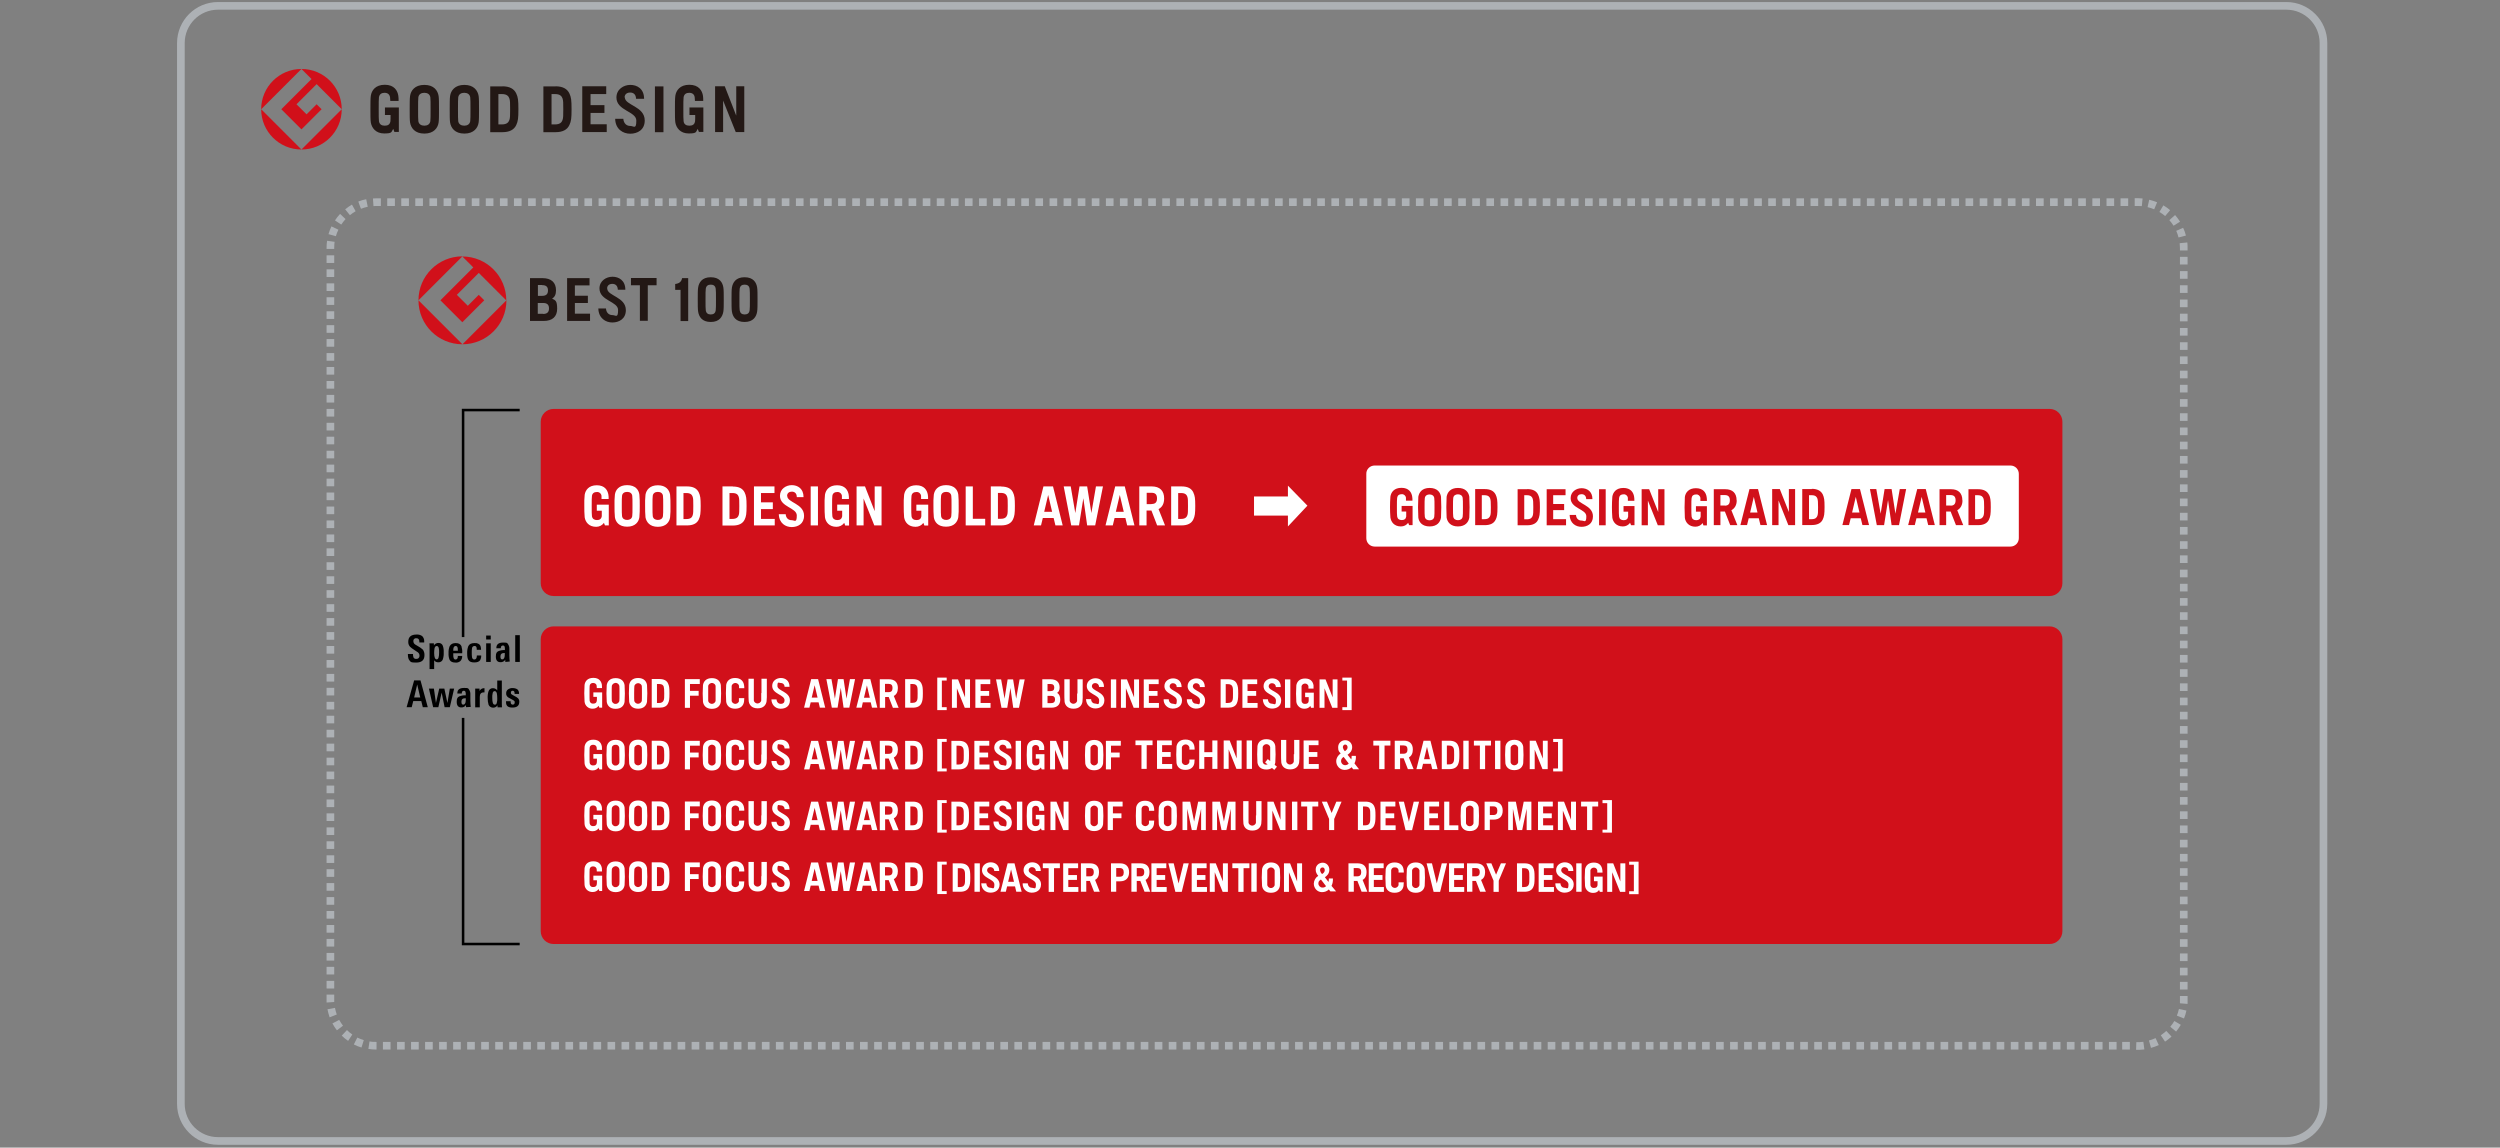 <?xml version="1.0" encoding="UTF-8"?>
<svg id="_レイヤー_1" data-name=" レイヤー 1" xmlns="http://www.w3.org/2000/svg" version="1.1" viewBox="0 0 1961.3 900.3">
  <rect x="0" y="0" width="1961.3" height="900.3" fill="#808080" stroke="none"/>
  <defs>
    <style>
      .cls-1 {
        fill: #231815;
      }

      .cls-1, .cls-2, .cls-3, .cls-4, .cls-5 {
        stroke-width: 0px;
      }

      .cls-2 {
        fill: #d1101a;
      }

      .cls-3 {
        fill: #adb1b5;
      }

      .cls-4 {
        fill: #000;
      }

      .cls-5 {
        fill: #fff;
      }
    </style>
  </defs>
  <path class="cls-2" d="M434.3,320.8h1173.6c5.6,0,10.1,4.5,10.1,10.1v126.6c0,5.6-4.5,10.1-10.1,10.1H434.3c-5.6,0-10.1-4.5-10.1-10.1v-126.6c0-5.6,4.6-10.1,10.1-10.1Z"/>
  <path class="cls-2" d="M434.3,491.4h1173.6c5.6,0,10.1,4.5,10.1,10.1v229c0,5.6-4.5,10.1-10.1,10.1H434.3c-5.6,0-10.1-4.5-10.1-10.1v-229c0-5.6,4.6-10.1,10.1-10.1Z"/>
  <polygon class="cls-4" points="364.3 499.8 362.3 499.8 362.3 320.7 407.7 320.7 407.7 322.7 364.3 322.7 364.3 499.8"/>
  <polygon class="cls-4" points="407.7 741.6 362.3 741.6 362.3 563.2 364.3 563.2 364.3 739.6 407.7 739.6 407.7 741.6"/>
  <path class="cls-3" d="M1691.1,814.4c-1.7.8-3.4,1.4-5.2,1.9l1.6,5.8c2.1-.6,4.1-1.3,6.1-2.2l-2.5-5.5h0Z"/>
  <path class="cls-3" d="M1681.5,817.3c-1.9.3-3.7.3-5.5.3l-.2,6c2.2,0,4.3,0,6.5-.3l-.8-6h0Z"/>
  <path class="cls-3" d="M1699.5,808.8c-1.4,1.2-2.8,2.4-4.3,3.4l3.3,5c1.8-1.2,3.5-2.5,5.1-4l-4.1-4.4h0Z"/>
  <path class="cls-3" d="M1705.8,801c-.9,1.6-2,3.1-3.2,4.5l4.6,3.8c1.4-1.7,2.6-3.5,3.7-5.3l-5.1-3h0Z"/>
  <path class="cls-3" d="M1709.4,791.6c-.4,1.8-.9,3.5-1.6,5.2l5.6,2.2c.8-2,1.5-4.1,1.9-6.2l-5.9-1.2Z"/>
  <path class="cls-3" d="M1710.2,781.3v3.2c0,.9,0,1.7,0,2.6l6,.5c0-1,0-2,0-3v-3.2h-6Z"/>
  <rect class="cls-3" x="1710.2" y="770.3" width="6" height="6"/>
  <rect class="cls-3" x="1710.2" y="759.2" width="6" height="6"/>
  <rect class="cls-3" x="1710.2" y="748" width="6" height="6"/>
  <rect class="cls-3" x="1710.2" y="736.8" width="6" height="6"/>
  <rect class="cls-3" x="1710.2" y="725.7" width="6" height="6"/>
  <rect class="cls-3" x="1710.2" y="714.5" width="6" height="6"/>
  <rect class="cls-3" x="1710.2" y="703.4" width="6" height="6"/>
  <rect class="cls-3" x="1710.2" y="692.2" width="6" height="6"/>
  <rect class="cls-3" x="1710.2" y="681.1" width="6" height="6"/>
  <rect class="cls-3" x="1710.2" y="669.9" width="6" height="6"/>
  <rect class="cls-3" x="1710.2" y="658.8" width="6" height="6"/>
  <rect class="cls-3" x="1710.2" y="647.6" width="6" height="6"/>
  <rect class="cls-3" x="1710.2" y="636.5" width="6" height="6"/>
  <rect class="cls-3" x="1710.2" y="625.3" width="6" height="6"/>
  <rect class="cls-3" x="1710.2" y="614.2" width="6" height="6"/>
  <rect class="cls-3" x="1710.2" y="603" width="6" height="6"/>
  <rect class="cls-3" x="1710.2" y="591.9" width="6" height="6"/>
  <rect class="cls-3" x="1710.2" y="580.7" width="6" height="6"/>
  <rect class="cls-3" x="1710.2" y="569.6" width="6" height="6"/>
  <rect class="cls-3" x="1710.2" y="558.4" width="6" height="6"/>
  <rect class="cls-3" x="1710.2" y="547.3" width="6" height="6"/>
  <rect class="cls-3" x="1710.2" y="536.1" width="6" height="6"/>
  <rect class="cls-3" x="1710.2" y="525" width="6" height="6"/>
  <rect class="cls-3" x="1710.2" y="513.8" width="6" height="6"/>
  <rect class="cls-3" x="1710.2" y="502.6" width="6" height="6"/>
  <rect class="cls-3" x="1710.2" y="491.5" width="6" height="6"/>
  <rect class="cls-3" x="1710.2" y="480.3" width="6" height="6"/>
  <rect class="cls-3" x="1710.2" y="469.2" width="6" height="6"/>
  <rect class="cls-3" x="1710.2" y="458" width="6" height="6"/>
  <rect class="cls-3" x="1710.2" y="446.9" width="6" height="6"/>
  <rect class="cls-3" x="1710.2" y="435.7" width="6" height="6"/>
  <rect class="cls-3" x="1710.2" y="424.6" width="6" height="6"/>
  <polygon class="cls-3" points="1710.2 413.4 1710.2 419.4 1716.2 419.4 1716.2 413.4 1710.2 413.4 1710.2 413.4"/>
  <rect class="cls-3" x="1710.2" y="402.3" width="6" height="6"/>
  <rect class="cls-3" x="1710.2" y="391.1" width="6" height="6"/>
  <rect class="cls-3" x="1710.2" y="380" width="6" height="6"/>
  <rect class="cls-3" x="1710.2" y="368.8" width="6" height="6"/>
  <rect class="cls-3" x="1710.2" y="357.7" width="6" height="6"/>
  <rect class="cls-3" x="1710.2" y="346.5" width="6" height="6"/>
  <rect class="cls-3" x="1710.2" y="335.4" width="6" height="6"/>
  <rect class="cls-3" x="1710.2" y="324.2" width="6" height="6"/>
  <rect class="cls-3" x="1710.2" y="313.1" width="6" height="6"/>
  <rect class="cls-3" x="1710.2" y="301.9" width="6" height="6"/>
  <rect class="cls-3" x="1710.2" y="290.8" width="6" height="6"/>
  <rect class="cls-3" x="1710.2" y="279.6" width="6" height="6"/>
  <rect class="cls-3" x="1710.2" y="268.5" width="6" height="6"/>
  <rect class="cls-3" x="1710.2" y="257.3" width="6" height="6"/>
  <rect class="cls-3" x="1710.2" y="246.1" width="6" height="6"/>
  <rect class="cls-3" x="1710.2" y="235" width="6" height="6"/>
  <rect class="cls-3" x="1710.2" y="223.8" width="6" height="6"/>
  <rect class="cls-3" x="1710.2" y="212.7" width="6" height="6"/>
  <rect class="cls-3" x="1710.2" y="201.5" width="6" height="6"/>
  <path class="cls-3" d="M1710,190.8c0,1.2.2,2.5.2,3.8v1.9h6v-1.9c0-1.5,0-3-.2-4.4l-6,.6h0Z"/>
  <path class="cls-3" d="M1707.3,181.1c.7,1.7,1.4,3.4,1.8,5.2l5.8-1.5c-.5-2.1-1.3-4.2-2.2-6.1l-5.4,2.4h0Z"/>
  <path class="cls-3" d="M1701.9,172.7c1.2,1.4,2.3,2.8,3.3,4.4l5.1-3.2c-1.2-1.8-2.5-3.6-3.9-5.2l-4.5,4h0Z"/>
  <path class="cls-3" d="M1694.1,166.3c1.6.9,3.1,2,4.5,3.2l3.9-4.6c-1.6-1.4-3.4-2.7-5.3-3.8l-3.1,5.2h0Z"/>
  <path class="cls-3" d="M1684.8,162.5c1.8.4,3.5,1,5.2,1.7l2.3-5.5c-2-.8-4.1-1.5-6.2-2l-1.3,5.8Z"/>
  <path class="cls-3" d="M1674.6,161.6h2.6c1.1,0,2.1,0,3.1.1l.6-6c-1.2-.1-2.4-.2-3.6-.2h-2.6v6.1h0Z"/>
  <rect class="cls-3" x="1663.6" y="155.6" width="6" height="6"/>
  <rect class="cls-3" x="1652.6" y="155.6" width="6" height="6"/>
  <rect class="cls-3" x="1641.5" y="155.6" width="6" height="6"/>
  <rect class="cls-3" x="1630.4" y="155.6" width="6" height="6"/>
  <rect class="cls-3" x="1619.4" y="155.6" width="6" height="6"/>
  <rect class="cls-3" x="1453.6" y="155.6" width="6" height="6"/>
  <rect class="cls-3" x="1442.5" y="155.6" width="6" height="6"/>
  <rect class="cls-3" x="1431.4" y="155.6" width="6" height="6"/>
  <rect class="cls-3" x="1420.4" y="155.6" width="6" height="6"/>
  <rect class="cls-3" x="1409.3" y="155.6" width="6" height="6"/>
  <rect class="cls-3" x="1398.3" y="155.6" width="6" height="6"/>
  <rect class="cls-3" x="1387.2" y="155.6" width="6" height="6"/>
  <rect class="cls-3" x="1376.2" y="155.6" width="6" height="6"/>
  <rect class="cls-3" x="1365.1" y="155.6" width="6" height="6"/>
  <rect class="cls-3" x="1354.1" y="155.6" width="6" height="6"/>
  <rect class="cls-3" x="1343" y="155.6" width="6" height="6"/>
  <rect class="cls-3" x="1331.9" y="155.6" width="6" height="6"/>
  <rect class="cls-3" x="1320.9" y="155.6" width="6" height="6"/>
  <rect class="cls-3" x="1309.8" y="155.6" width="6" height="6"/>
  <rect class="cls-3" x="1298.8" y="155.6" width="6" height="6"/>
  <rect class="cls-3" x="1287.7" y="155.6" width="6" height="6"/>
  <rect class="cls-3" x="1276.7" y="155.6" width="6" height="6"/>
  <rect class="cls-3" x="1265.6" y="155.6" width="6" height="6"/>
  <rect class="cls-3" x="1254.6" y="155.6" width="6" height="6"/>
  <rect class="cls-3" x="1243.5" y="155.6" width="6" height="6"/>
  <rect class="cls-3" x="1608.3" y="155.6" width="6" height="6"/>
  <rect class="cls-3" x="1597.3" y="155.6" width="6" height="6"/>
  <rect class="cls-3" x="1586.2" y="155.6" width="6" height="6"/>
  <rect class="cls-3" x="1575.2" y="155.6" width="6" height="6"/>
  <rect class="cls-3" x="1564.1" y="155.6" width="6" height="6"/>
  <rect class="cls-3" x="1553.1" y="155.6" width="6" height="6"/>
  <rect class="cls-3" x="1542" y="155.6" width="6" height="6"/>
  <rect class="cls-3" x="1530.9" y="155.6" width="6" height="6"/>
  <rect class="cls-3" x="1519.9" y="155.6" width="6" height="6"/>
  <rect class="cls-3" x="1508.8" y="155.6" width="6" height="6"/>
  <rect class="cls-3" x="1497.8" y="155.6" width="6" height="6"/>
  <rect class="cls-3" x="1486.7" y="155.6" width="6" height="6"/>
  <rect class="cls-3" x="1475.7" y="155.6" width="6" height="6"/>
  <rect class="cls-3" x="1464.6" y="155.6" width="6" height="6"/>
  <rect class="cls-3" x="1232.4" y="155.6" width="6" height="6"/>
  <rect class="cls-3" x="1221.4" y="155.6" width="6" height="6"/>
  <rect class="cls-3" x="1210.3" y="155.6" width="6" height="6"/>
  <rect class="cls-3" x="1199.3" y="155.6" width="6" height="6"/>
  <rect class="cls-3" x="1188.2" y="155.6" width="6" height="6"/>
  <rect class="cls-3" x="1177.2" y="155.6" width="6" height="6"/>
  <rect class="cls-3" x="1166.1" y="155.6" width="6" height="6"/>
  <rect class="cls-3" x="1155" y="155.6" width="6" height="6"/>
  <rect class="cls-3" x="1144" y="155.6" width="6" height="6"/>
  <rect class="cls-3" x="1132.9" y="155.6" width="6" height="6"/>
  <rect class="cls-3" x="1121.9" y="155.6" width="6" height="6"/>
  <rect class="cls-3" x="1110.8" y="155.6" width="6" height="6"/>
  <rect class="cls-3" x="1099.8" y="155.6" width="6" height="6"/>
  <rect class="cls-3" x="1088.7" y="155.6" width="6" height="6"/>
  <rect class="cls-3" x="1077.7" y="155.6" width="6" height="6"/>
  <rect class="cls-3" x="1066.6" y="155.6" width="6" height="6"/>
  <rect class="cls-3" x="1055.5" y="155.6" width="6" height="6"/>
  <rect class="cls-3" x="1044.5" y="155.6" width="6" height="6"/>
  <rect class="cls-3" x="1033.4" y="155.6" width="6" height="6"/>
  <rect class="cls-3" x="1022.4" y="155.6" width="6" height="6"/>
  <rect class="cls-3" x="1011.3" y="155.6" width="6" height="6"/>
  <rect class="cls-3" x="1000.3" y="155.6" width="6" height="6"/>
  <rect class="cls-3" x="989.2" y="155.6" width="6" height="6"/>
  <rect class="cls-3" x="978.2" y="155.6" width="6" height="6"/>
  <rect class="cls-3" x="967.1" y="155.6" width="6" height="6"/>
  <rect class="cls-3" x="956" y="155.6" width="6" height="6"/>
  <rect class="cls-3" x="945" y="155.6" width="6" height="6"/>
  <rect class="cls-3" x="933.9" y="155.6" width="6" height="6"/>
  <rect class="cls-3" x="922.9" y="155.6" width="6" height="6"/>
  <rect class="cls-3" x="911.8" y="155.6" width="6" height="6"/>
  <rect class="cls-3" x="900.8" y="155.6" width="6" height="6"/>
  <rect class="cls-3" x="889.7" y="155.6" width="6" height="6"/>
  <rect class="cls-3" x="878.6" y="155.6" width="6" height="6"/>
  <rect class="cls-3" x="867.6" y="155.6" width="6" height="6"/>
  <rect class="cls-3" x="856.5" y="155.6" width="6" height="6"/>
  <rect class="cls-3" x="845.5" y="155.6" width="6" height="6"/>
  <rect class="cls-3" x="834.4" y="155.6" width="6" height="6"/>
  <rect class="cls-3" x="823.4" y="155.6" width="6" height="6"/>
  <rect class="cls-3" x="812.3" y="155.6" width="6" height="6"/>
  <rect class="cls-3" x="801.2" y="155.6" width="6" height="6"/>
  <rect class="cls-3" x="790.2" y="155.6" width="6" height="6"/>
  <rect class="cls-3" x="779.1" y="155.6" width="6" height="6"/>
  <rect class="cls-3" x="768.1" y="155.6" width="6" height="6"/>
  <rect class="cls-3" x="757" y="155.6" width="6" height="6"/>
  <rect class="cls-3" x="746" y="155.6" width="6" height="6"/>
  <rect class="cls-3" x="734.9" y="155.6" width="6" height="6"/>
  <rect class="cls-3" x="723.9" y="155.6" width="6" height="6"/>
  <rect class="cls-3" x="712.8" y="155.6" width="6" height="6"/>
  <rect class="cls-3" x="701.8" y="155.6" width="6" height="6"/>
  <rect class="cls-3" x="690.7" y="155.6" width="6" height="6"/>
  <rect class="cls-3" x="679.6" y="155.6" width="6" height="6"/>
  <rect class="cls-3" x="668.6" y="155.6" width="6" height="6"/>
  <rect class="cls-3" x="657.5" y="155.6" width="6" height="6"/>
  <rect class="cls-3" x="646.5" y="155.6" width="6" height="6"/>
  <rect class="cls-3" x="635.4" y="155.6" width="6" height="6"/>
  <rect class="cls-3" x="624.4" y="155.6" width="6" height="6"/>
  <rect class="cls-3" x="613.3" y="155.6" width="6" height="6"/>
  <rect class="cls-3" x="602.2" y="155.6" width="6" height="6"/>
  <rect class="cls-3" x="591.2" y="155.6" width="6" height="6"/>
  <rect class="cls-3" x="580.1" y="155.6" width="6" height="6"/>
  <rect class="cls-3" x="569.1" y="155.6" width="6" height="6"/>
  <rect class="cls-3" x="558" y="155.6" width="6" height="6"/>
  <rect class="cls-3" x="547" y="155.6" width="6" height="6"/>
  <rect class="cls-3" x="535.9" y="155.6" width="6" height="6"/>
  <rect class="cls-3" x="524.8" y="155.6" width="6" height="6"/>
  <rect class="cls-3" x="513.8" y="155.6" width="6" height="6"/>
  <rect class="cls-3" x="502.7" y="155.6" width="6" height="6"/>
  <rect class="cls-3" x="491.7" y="155.6" width="6" height="6"/>
  <rect class="cls-3" x="480.6" y="155.6" width="6" height="6"/>
  <rect class="cls-3" x="469.6" y="155.6" width="6" height="6"/>
  <rect class="cls-3" x="458.5" y="155.6" width="6" height="6"/>
  <rect class="cls-3" x="447.5" y="155.6" width="6" height="6"/>
  <rect class="cls-3" x="436.4" y="155.6" width="6" height="6"/>
  <rect class="cls-3" x="425.4" y="155.6" width="6" height="6"/>
  <rect class="cls-3" x="414.3" y="155.6" width="6" height="6"/>
  <rect class="cls-3" x="403.2" y="155.6" width="6" height="6"/>
  <rect class="cls-3" x="392.2" y="155.6" width="6" height="6"/>
  <rect class="cls-3" x="381.1" y="155.6" width="6" height="6"/>
  <rect class="cls-3" x="370.1" y="155.6" width="6" height="6"/>
  <rect class="cls-3" x="359" y="155.6" width="6" height="6"/>
  <rect class="cls-3" x="348" y="155.6" width="6" height="6"/>
  <rect class="cls-3" x="336.9" y="155.6" width="6" height="6"/>
  <rect class="cls-3" x="325.8" y="155.6" width="6" height="6"/>
  <rect class="cls-3" x="314.8" y="155.6" width="6" height="6"/>
  <rect class="cls-3" x="303.8" y="155.6" width="6" height="6"/>
  <path class="cls-3" d="M293,161.7c.7-.1,1.4-.1,2.1-.1h3.7v-6h-3.7c-.8,0-1.7,0-2.5.1l.4,6h0Z"/>
  <path class="cls-3" d="M283.2,163.8c1.7-.7,3.5-1.2,5.3-1.6l-1.2-5.9c-2.1.4-4.2,1-6.2,1.8-.1.1,2.1,5.7,2.1,5.7h0Z"/>
  <path class="cls-3" d="M274.5,168.8c1.4-1.1,3-2.2,4.5-3.1l-2.9-5.2c-1.8,1.1-3.6,2.3-5.3,3.7l3.7,4.6h0Z"/>
  <path class="cls-3" d="M267.7,176.2c1-1.5,2.2-3,3.4-4.3l-4.3-4.1c-1.5,1.6-2.8,3.3-4,5.1l4.9,3.3h0Z"/>
  <path class="cls-3" d="M263.5,185.3c.5-1.8,1.2-3.5,2-5.1l-5.5-2.6c-.9,2-1.7,4-2.3,6.1l5.8,1.6Z"/>
  <path class="cls-3" d="M262.2,195.3v-.9c0-1.6.1-3.1.3-4.7l-5.9-.8c-.3,1.8-.4,3.7-.4,5.5v.9h6Z"/>
  <rect class="cls-3" x="256.2" y="200.3" width="6" height="6"/>
  <rect class="cls-3" x="256.2" y="211.3" width="6" height="6"/>
  <rect class="cls-3" x="256.2" y="222.3" width="6" height="6"/>
  <rect class="cls-3" x="256.2" y="233.2" width="6" height="6"/>
  <rect class="cls-3" x="256.2" y="244.2" width="6" height="6"/>
  <rect class="cls-3" x="256.2" y="255.1" width="6" height="6"/>
  <rect class="cls-3" x="256.2" y="266" width="6" height="6"/>
  <rect class="cls-3" x="256.2" y="277" width="6" height="6"/>
  <rect class="cls-3" x="256.2" y="287.9" width="6" height="6"/>
  <rect class="cls-3" x="256.2" y="298.9" width="6" height="6"/>
  <rect class="cls-3" x="256.2" y="309.8" width="6" height="6"/>
  <rect class="cls-3" x="256.2" y="320.8" width="6" height="6"/>
  <rect class="cls-3" x="256.2" y="331.7" width="6" height="6"/>
  <rect class="cls-3" x="256.2" y="342.6" width="6" height="6"/>
  <rect class="cls-3" x="256.2" y="353.6" width="6" height="6"/>
  <rect class="cls-3" x="256.2" y="364.5" width="6" height="6"/>
  <rect class="cls-3" x="256.2" y="375.5" width="6" height="6"/>
  <rect class="cls-3" x="256.2" y="386.4" width="6" height="6"/>
  <rect class="cls-3" x="256.2" y="397.4" width="6" height="6"/>
  <rect class="cls-3" x="256.2" y="408.3" width="6" height="6"/>
  <rect class="cls-3" x="256.2" y="419.3" width="6" height="6"/>
  <rect class="cls-3" x="256.2" y="430.2" width="6" height="6"/>
  <rect class="cls-3" x="256.2" y="441.1" width="6" height="6"/>
  <rect class="cls-3" x="256.2" y="452.1" width="6" height="6"/>
  <rect class="cls-3" x="256.2" y="463" width="6" height="6"/>
  <rect class="cls-3" x="256.2" y="474" width="6" height="6"/>
  <rect class="cls-3" x="256.2" y="484.9" width="6" height="6"/>
  <rect class="cls-3" x="256.2" y="495.9" width="6" height="6"/>
  <rect class="cls-3" x="256.2" y="506.8" width="6" height="6"/>
  <rect class="cls-3" x="256.2" y="517.8" width="6" height="6"/>
  <rect class="cls-3" x="256.2" y="528.7" width="6" height="6"/>
  <rect class="cls-3" x="256.2" y="539.6" width="6" height="6"/>
  <rect class="cls-3" x="256.2" y="550.6" width="6" height="6"/>
  <rect class="cls-3" x="256.2" y="561.5" width="6" height="6"/>
  <rect class="cls-3" x="256.2" y="572.5" width="6" height="6"/>
  <rect class="cls-3" x="256.2" y="583.4" width="6" height="6"/>
  <rect class="cls-3" x="256.2" y="594.4" width="6" height="6"/>
  <rect class="cls-3" x="256.2" y="605.3" width="6" height="6"/>
  <rect class="cls-3" x="256.2" y="616.3" width="6" height="6"/>
  <rect class="cls-3" x="256.2" y="627.2" width="6" height="6"/>
  <rect class="cls-3" x="256.2" y="638.1" width="6" height="6"/>
  <rect class="cls-3" x="256.2" y="649.1" width="6" height="6"/>
  <rect class="cls-3" x="256.2" y="660" width="6" height="6"/>
  <rect class="cls-3" x="256.2" y="671" width="6" height="6"/>
  <rect class="cls-3" x="256.2" y="681.9" width="6" height="6"/>
  <rect class="cls-3" x="256.2" y="692.8" width="6" height="6"/>
  <rect class="cls-3" x="256.2" y="703.8" width="6" height="6"/>
  <rect class="cls-3" x="256.2" y="714.7" width="6" height="6"/>
  <rect class="cls-3" x="256.2" y="725.7" width="6" height="6"/>
  <rect class="cls-3" x="256.2" y="736.6" width="6" height="6"/>
  <rect class="cls-3" x="256.2" y="747.6" width="6" height="6"/>
  <rect class="cls-3" x="256.2" y="758.5" width="6" height="6"/>
  <rect class="cls-3" x="256.2" y="769.5" width="6" height="6"/>
  <path class="cls-3" d="M262.2,786.1v-5.8h-6v6.2l6-.4h0Z"/>
  <path class="cls-3" d="M264.2,795.9c-.6-1.7-1.1-3.5-1.4-5.2l-5.9,1.1c.4,2.1,1,4.2,1.7,6.3l5.6-2.2h0Z"/>
  <path class="cls-3" d="M269.1,804.7c-1.1-1.4-2.1-3-3-4.6l-5.3,2.8c1,1.9,2.2,3.7,3.5,5.4l4.8-3.6h0Z"/>
  <path class="cls-3" d="M276.4,811.6c-1.5-1-2.9-2.2-4.2-3.5l-4.1,4.4c1.6,1.5,3.2,2.9,5,4.1l3.3-5h0Z"/>
  <path class="cls-3" d="M285.4,816c-1.8-.5-3.5-1.2-5.1-2l-2.7,5.4c1.9,1,3.9,1.8,6,2.4l1.8-5.8h0Z"/>
  <path class="cls-3" d="M295.4,817.4h-.3c-1.7,0-3.5,0-5.2-.4l-.9,5.9c2,.3,4.1.5,6.1.5h.3v-6h0Z"/>
  <rect class="cls-3" x="300.4" y="817.4" width="6" height="6"/>
  <rect class="cls-3" x="311.5" y="817.4" width="6" height="6"/>
  <rect class="cls-3" x="322.5" y="817.4" width="6" height="6"/>
  <rect class="cls-3" x="333.5" y="817.4" width="6" height="6"/>
  <rect class="cls-3" x="344.5" y="817.4" width="6" height="6"/>
  <rect class="cls-3" x="355.5" y="817.4" width="6" height="6"/>
  <rect class="cls-3" x="366.5" y="817.4" width="6" height="6"/>
  <rect class="cls-3" x="377.5" y="817.4" width="6" height="6"/>
  <rect class="cls-3" x="388.5" y="817.4" width="6" height="6"/>
  <rect class="cls-3" x="399.5" y="817.4" width="6" height="6"/>
  <rect class="cls-3" x="410.5" y="817.4" width="6" height="6"/>
  <rect class="cls-3" x="421.5" y="817.4" width="6" height="6"/>
  <rect class="cls-3" x="432.5" y="817.4" width="6" height="6"/>
  <rect class="cls-3" x="443.6" y="817.4" width="6" height="6"/>
  <rect class="cls-3" x="454.6" y="817.4" width="6" height="6"/>
  <rect class="cls-3" x="465.6" y="817.4" width="6" height="6"/>
  <rect class="cls-3" x="476.6" y="817.4" width="6" height="6"/>
  <rect class="cls-3" x="487.6" y="817.4" width="6" height="6"/>
  <rect class="cls-3" x="498.6" y="817.4" width="6" height="6"/>
  <rect class="cls-3" x="509.6" y="817.4" width="6" height="6"/>
  <rect class="cls-3" x="520.6" y="817.4" width="6" height="6"/>
  <rect class="cls-3" x="531.6" y="817.4" width="6" height="6"/>
  <rect class="cls-3" x="542.6" y="817.4" width="6" height="6"/>
  <rect class="cls-3" x="553.7" y="817.4" width="6" height="6"/>
  <rect class="cls-3" x="564.7" y="817.4" width="6" height="6"/>
  <rect class="cls-3" x="575.7" y="817.4" width="6" height="6"/>
  <rect class="cls-3" x="586.7" y="817.4" width="6" height="6"/>
  <rect class="cls-3" x="597.7" y="817.4" width="6" height="6"/>
  <rect class="cls-3" x="608.7" y="817.4" width="6" height="6"/>
  <rect class="cls-3" x="619.7" y="817.4" width="6" height="6"/>
  <rect class="cls-3" x="630.7" y="817.4" width="6" height="6"/>
  <rect class="cls-3" x="641.7" y="817.4" width="6" height="6"/>
  <rect class="cls-3" x="652.7" y="817.4" width="6" height="6"/>
  <rect class="cls-3" x="663.7" y="817.4" width="6" height="6"/>
  <rect class="cls-3" x="674.7" y="817.4" width="6" height="6"/>
  <rect class="cls-3" x="685.8" y="817.4" width="6" height="6"/>
  <rect class="cls-3" x="696.8" y="817.4" width="6" height="6"/>
  <rect class="cls-3" x="707.8" y="817.4" width="6" height="6"/>
  <rect class="cls-3" x="718.8" y="817.4" width="6" height="6"/>
  <rect class="cls-3" x="729.8" y="817.4" width="6" height="6"/>
  <rect class="cls-3" x="740.8" y="817.4" width="6" height="6"/>
  <rect class="cls-3" x="751.8" y="817.4" width="6" height="6"/>
  <rect class="cls-3" x="762.8" y="817.4" width="6" height="6"/>
  <rect class="cls-3" x="773.8" y="817.4" width="6" height="6"/>
  <rect class="cls-3" x="784.8" y="817.4" width="6" height="6"/>
  <rect class="cls-3" x="795.8" y="817.4" width="6" height="6"/>
  <rect class="cls-3" x="806.8" y="817.4" width="6" height="6"/>
  <rect class="cls-3" x="817.9" y="817.4" width="6" height="6"/>
  <rect class="cls-3" x="828.9" y="817.4" width="6" height="6"/>
  <rect class="cls-3" x="839.9" y="817.4" width="6" height="6"/>
  <rect class="cls-3" x="850.9" y="817.4" width="6" height="6"/>
  <rect class="cls-3" x="861.9" y="817.4" width="6" height="6"/>
  <rect class="cls-3" x="872.9" y="817.4" width="6" height="6"/>
  <rect class="cls-3" x="883.9" y="817.4" width="6" height="6"/>
  <rect class="cls-3" x="894.9" y="817.4" width="6" height="6"/>
  <rect class="cls-3" x="905.9" y="817.4" width="6" height="6"/>
  <rect class="cls-3" x="916.9" y="817.4" width="6" height="6"/>
  <rect class="cls-3" x="927.9" y="817.4" width="6" height="6"/>
  <rect class="cls-3" x="939" y="817.4" width="6" height="6"/>
  <rect class="cls-3" x="950" y="817.4" width="6" height="6"/>
  <rect class="cls-3" x="961" y="817.4" width="6" height="6"/>
  <rect class="cls-3" x="972" y="817.4" width="6" height="6"/>
  <rect class="cls-3" x="983" y="817.4" width="6" height="6"/>
  <rect class="cls-3" x="994" y="817.4" width="6" height="6"/>
  <rect class="cls-3" x="1005" y="817.4" width="6" height="6"/>
  <rect class="cls-3" x="1016" y="817.4" width="6" height="6"/>
  <rect class="cls-3" x="1027" y="817.4" width="6" height="6"/>
  <rect class="cls-3" x="1038" y="817.4" width="6" height="6"/>
  <rect class="cls-3" x="1049" y="817.4" width="6" height="6"/>
  <rect class="cls-3" x="1060.1" y="817.4" width="6" height="6"/>
  <rect class="cls-3" x="1071.1" y="817.4" width="6" height="6"/>
  <rect class="cls-3" x="1082.1" y="817.4" width="6" height="6"/>
  <rect class="cls-3" x="1093.1" y="817.4" width="6" height="6"/>
  <rect class="cls-3" x="1104.1" y="817.4" width="6" height="6"/>
  <rect class="cls-3" x="1115.1" y="817.4" width="6" height="6"/>
  <rect class="cls-3" x="1126.1" y="817.4" width="6" height="6"/>
  <rect class="cls-3" x="1137.1" y="817.4" width="6" height="6"/>
  <rect class="cls-3" x="1148.1" y="817.4" width="6" height="6"/>
  <rect class="cls-3" x="1159.1" y="817.4" width="6" height="6"/>
  <rect class="cls-3" x="1170.1" y="817.4" width="6" height="6"/>
  <rect class="cls-3" x="1181.1" y="817.4" width="6" height="6"/>
  <rect class="cls-3" x="1192.2" y="817.4" width="6" height="6"/>
  <rect class="cls-3" x="1203.2" y="817.4" width="6" height="6"/>
  <rect class="cls-3" x="1214.2" y="817.4" width="6" height="6"/>
  <rect class="cls-3" x="1225.2" y="817.4" width="6" height="6"/>
  <rect class="cls-3" x="1236.2" y="817.4" width="6" height="6"/>
  <rect class="cls-3" x="1247.2" y="817.4" width="6" height="6"/>
  <rect class="cls-3" x="1258.2" y="817.4" width="6" height="6"/>
  <rect class="cls-3" x="1269.2" y="817.4" width="6" height="6"/>
  <rect class="cls-3" x="1280.2" y="817.4" width="6" height="6"/>
  <rect class="cls-3" x="1291.2" y="817.4" width="6" height="6"/>
  <rect class="cls-3" x="1302.2" y="817.4" width="6" height="6"/>
  <rect class="cls-3" x="1313.2" y="817.4" width="6" height="6"/>
  <rect class="cls-3" x="1324.3" y="817.4" width="6" height="6"/>
  <rect class="cls-3" x="1335.3" y="817.4" width="6" height="6"/>
  <rect class="cls-3" x="1346.3" y="817.4" width="6" height="6"/>
  <rect class="cls-3" x="1357.3" y="817.4" width="6" height="6"/>
  <rect class="cls-3" x="1368.3" y="817.4" width="6" height="6"/>
  <rect class="cls-3" x="1379.3" y="817.4" width="6" height="6"/>
  <rect class="cls-3" x="1390.3" y="817.4" width="6" height="6"/>
  <rect class="cls-3" x="1401.3" y="817.4" width="6" height="6"/>
  <rect class="cls-3" x="1412.3" y="817.4" width="6" height="6"/>
  <rect class="cls-3" x="1423.3" y="817.4" width="6" height="6"/>
  <rect class="cls-3" x="1434.3" y="817.4" width="6" height="6"/>
  <rect class="cls-3" x="1445.3" y="817.4" width="6" height="6"/>
  <rect class="cls-3" x="1456.4" y="817.4" width="6" height="6"/>
  <rect class="cls-3" x="1467.4" y="817.4" width="6" height="6"/>
  <rect class="cls-3" x="1478.4" y="817.4" width="6" height="6"/>
  <rect class="cls-3" x="1489.4" y="817.4" width="6" height="6"/>
  <rect class="cls-3" x="1500.4" y="817.4" width="6" height="6"/>
  <rect class="cls-3" x="1511.4" y="817.4" width="6" height="6"/>
  <rect class="cls-3" x="1522.4" y="817.4" width="6" height="6"/>
  <rect class="cls-3" x="1533.4" y="817.4" width="6" height="6"/>
  <rect class="cls-3" x="1544.4" y="817.4" width="6" height="6"/>
  <rect class="cls-3" x="1555.4" y="817.4" width="6" height="6"/>
  <rect class="cls-3" x="1566.4" y="817.4" width="6" height="6"/>
  <rect class="cls-3" x="1577.5" y="817.4" width="6" height="6"/>
  <rect class="cls-3" x="1588.5" y="817.4" width="6" height="6"/>
  <rect class="cls-3" x="1599.5" y="817.4" width="6" height="6"/>
  <rect class="cls-3" x="1610.5" y="817.4" width="6" height="6"/>
  <rect class="cls-3" x="1621.5" y="817.4" width="6" height="6"/>
  <rect class="cls-3" x="1632.5" y="817.4" width="6" height="6"/>
  <rect class="cls-3" x="1643.5" y="817.4" width="6" height="6"/>
  <rect class="cls-3" x="1654.5" y="817.4" width="6" height="6"/>
  <rect class="cls-3" x="1664.9" y="817.4" width="6" height="6"/>
  <g>
    <path class="cls-5" d="M738.9,534v20.8h3.8v2.3h-7.4v-25.5h7.4v2.3h-3.8Z"/>
    <path class="cls-5" d="M1053.1,531.6h7.3v25.5h-7.3v-2.3h3.7v-20.9h-3.7v-2.3Z"/>
    <polygon class="cls-5" points="769.3 545.9 776 545.9 776 542.1 769.3 542.1 769.3 536.7 776.9 536.7 776.9 533 765.2 533 765.2 555.3 777.1 555.3 777.1 551.5 769.3 551.5 769.3 545.9"/>
    <polygon class="cls-5" points="986.6 551.5 978.7 551.5 978.7 545.9 985.5 545.9 985.5 542.1 978.7 542.1 978.7 536.7 986.3 536.7 986.3 533 974.7 533 974.7 555.3 986.6 555.3 986.6 551.5"/>
    <path class="cls-5" d="M970.3,551.8c.8-1.9,1.1-3.3,1.1-7.7s-.2-5.8-1.1-7.7c-1-2.3-3.3-3.5-6.8-3.5h-5.9v22.3h5.9c3.5,0,5.8-1.1,6.8-3.4h0ZM961.6,551.5v-14.8h1.7c2.5,0,3.2,1.1,3.6,2.1s.4,2.3.4,5.3,0,4.2-.4,5.3-1.1,2.1-3.6,2.1h-1.7Z"/>
    <path class="cls-5" d="M1023.6,556c1.8,0,3.5-.8,4.4-2.2l.5,1.5h2.2v-11.9h-6.8v3.5h2.8c0,1.5,0,2.6,0,3.1-.2,1.6-1.2,2.2-2.8,2.2-1.4.2-2.6-.8-2.8-2.2,0-.7,0-2.9,0-5.8s0-5.1,0-5.8c.3-1.5,1.8-2.4,3.3-2.1,1.1.2,1.9,1.1,2.1,2.1,0,.3,0,1.1,0,1.8h4c0-.8,0-1.7,0-2.5-.4-2.6-2-5.4-6.6-5.4s-6.5,2.8-6.9,5.4c-.3,4.3-.3,8.7,0,13,.5,3.2,3.4,5.6,6.7,5.3h0Z"/>
    <polygon class="cls-5" points="1039.1 540 1045.2 555.3 1049.3 555.3 1049.3 533 1045.5 533 1045.5 547.1 1039.9 533 1035.2 533 1035.2 555.3 1039.1 555.3 1039.1 540"/>
    <rect class="cls-5" x="1008.1" y="533" width="4.2" height="22.3"/>
    <path class="cls-5" d="M995.3,538.4c0-1.3,1.1-2.4,2.4-2.4h.3c1.5,0,2.8,1.1,2.9,2.6v.4h3.9c0-5-3.5-6.8-6.7-6.8s-6.8,2.1-6.8,6.1c0,6.5,9.7,6.7,9.7,11.2s-1.3,2.6-3,2.6-3.2-1.2-3.3-3.5h-4c.2,5.1,3.8,7.3,7.3,7.3s7.1-1.8,7.1-6.4c0-6.9-9.8-7.3-9.8-11.1h0Z"/>
    <polygon class="cls-5" points="750.7 540 756.9 555.3 761 555.3 761 533 757.1 533 757.1 547.1 751.6 533 746.8 533 746.8 555.3 750.7 555.3 750.7 540"/>
    <polygon class="cls-5" points="790.2 555.3 792.7 539.7 794.9 555.3 799.4 555.3 803.9 533 799.9 533 797.2 548.1 794.8 533 790.5 533 788.1 548.1 785.4 533 781.4 533 785.7 555.3 790.2 555.3"/>
    <path class="cls-5" d="M829.3,543.6c1.3-.8,2-2.1,2-4.3,0-4.1-2.5-6.4-7.1-6.4h-6.5v22.3h7.1c4.6,0,7-2.3,7-6.4,0-2.4-.8-4.3-2.5-5.2h0ZM824,536.6c2.2,0,3.1,1,3.1,2.8s-.8,2.8-3.1,2.8h-2.2v-5.6h2.2ZM824.6,551.6h-2.8v-5.7h2.8c2.2,0,3.1,1,3.1,2.8s-.8,2.9-3.1,2.9Z"/>
    <path class="cls-5" d="M917.6,538.4c0-1.3,1.1-2.4,2.4-2.4h.3c1.5,0,2.8,1.1,2.8,2.6v.4h3.9c0-5-3.5-6.8-6.7-6.8s-6.8,2.1-6.8,6.1c0,6.5,9.7,6.7,9.7,11.2s-1.3,2.6-3,2.6-3.2-1.2-3.3-3.5h-4c-.2,3.9,2.8,7.1,6.7,7.3h.6c3.4,0,7.1-1.8,7.1-6.4,0-6.9-9.7-7.3-9.7-11.1h0Z"/>
    <path class="cls-5" d="M935.8,538.4c0-1.3,1.1-2.4,2.4-2.4h.3c1.5,0,2.8,1.1,2.8,2.6v.4h3.9c0-5-3.5-6.8-6.7-6.8s-6.8,2.1-6.8,6.1c0,6.5,9.7,6.7,9.7,11.2s-1.3,2.6-3,2.6-3.2-1.2-3.3-3.5h-4c-.2,3.9,2.8,7.1,6.7,7.3h.6c3.4,0,7-1.8,7-6.4,0-6.9-9.6-7.3-9.6-11.1h0Z"/>
    <path class="cls-5" d="M845,544.1c0,2.9,0,5.1,0,5.8-.4,1.6-2.1,2.6-3.7,2.1-1-.3-1.9-1.1-2.1-2.1,0-.7,0-2.9,0-5.8v-11.2h-4.2v11.2c0,2.2,0,4.3.2,6.5.4,2.6,2.3,5.4,7,5.4s6.6-2.8,7-5.4c.2-2.2.3-4.3.2-6.5v-11.2h-4.1v11.2h-.1Z"/>
    <polygon class="cls-5" points="901.3 545.9 908.1 545.9 908.1 542.1 901.3 542.1 901.3 536.7 909 536.7 909 533 897.3 533 897.3 555.3 909.2 555.3 909.2 551.5 901.3 551.5 901.3 545.9"/>
    <polygon class="cls-5" points="889.7 547.1 884.1 533 879.4 533 879.4 555.3 883.3 555.3 883.3 540 889.4 555.3 893.6 555.3 893.6 533 889.7 533 889.7 547.1"/>
    <rect class="cls-5" x="871.5" y="533" width="4.2" height="22.3"/>
    <path class="cls-5" d="M856.6,538.3c0-1.3,1.1-2.4,2.4-2.4h.3c1.5,0,2.8,1.1,2.9,2.6v.4h3.9c0-5-3.5-6.8-6.7-6.8s-6.8,2.1-6.8,6.1c0,6.5,9.7,6.7,9.7,11.2s-1.3,2.6-3,2.6-3.2-1.2-3.3-3.5h-4c.2,5.1,3.8,7.3,7.3,7.3s7.1-1.8,7.1-6.4c0-6.8-9.8-7.2-9.8-11.1h0Z"/>
    <path class="cls-5" d="M716.1,532.8h-6v22.4h6c3.5,0,5.7-1.2,6.8-3.5.8-1.9,1.1-3.3,1.1-7.7s-.2-5.8-1.1-7.7c-1.1-2.3-3.3-3.5-6.8-3.5ZM719.5,549.3c-.4,1-1.1,2.1-3.6,2.1h-1.7v-14.8h1.7c2.5,0,3.2,1.1,3.6,2.1s.4,2.3.4,5.3,0,4.3-.4,5.3h0Z"/>
    <path class="cls-5" d="M704.4,539.8c0-4.5-2.5-6.9-7.1-6.9h-7.1v22.4h4.2v-8.5h2.8l3.3,8.5h4.5l-3.8-9.3c2.1-1.1,3.2-3.2,3.2-6.2h0ZM697.1,543h-2.8v-6.5h2.8c2.2,0,3.1,1.1,3.1,3.2s-.8,3.3-3.1,3.3h0Z"/>
    <path class="cls-5" d="M676.9,551h6.2l1,4.2h4.2l-5.5-22.4h-5.4l-5.6,22.4h4.2l.9-4.2h0ZM680.1,537.7l2.3,9.7h-4.6l2.3-9.7Z"/>
    <polygon class="cls-5" points="657.1 555.2 659.6 539.6 661.8 555.2 666.3 555.2 670.8 532.8 666.8 532.8 664.1 548.1 661.8 532.8 657.4 532.8 655 548.1 652.3 532.8 648.3 532.8 652.6 555.2 657.1 555.2"/>
    <path class="cls-5" d="M636.4,532.8l-5.6,22.4h4.2l1-4.2h6.2l1,4.2h4.2l-5.6-22.4h-5.4ZM636.8,547.3l2.3-9.7,2.3,9.7h-4.6Z"/>
    <path class="cls-5" d="M483,532c-4.7,0-6.6,2.8-7,5.5-.3,4.3-.3,8.7,0,13.1.4,2.7,2.3,5.5,7,5.5s6.6-2.8,7-5.5c.3-4.3.3-8.7,0-13.1-.4-2.7-2.3-5.5-7-5.5ZM485.9,549.9c-.4,1.6-2,2.6-3.6,2.3-1.1-.3-2-1.1-2.3-2.3-.1-.7-.1-2.9-.1-5.9s0-5.1.1-5.9c.4-1.6,2-2.6,3.6-2.3,1.1.3,2,1.1,2.3,2.3.1.8.1,2.9.1,5.9s0,5.2-.1,5.9h0Z"/>
    <path class="cls-5" d="M465.1,556c1.8,0,3.5-.8,4.5-2.3l.6,1.5h2.2v-12h-6.9v3.5h2.8c0,1.5,0,2.6-.1,3.1-.2,1.6-1.2,2.2-2.8,2.2-1.4.2-2.6-.8-2.8-2.2-.1-.7-.1-2.9-.1-5.9s0-5.1.1-5.9c.1-1.3,1.3-2.3,2.7-2.2h.1c1.4,0,2.6.9,2.7,2.2,0,.3.1,1.1.1,1.8h4.1c0-.8,0-1.7-.1-2.5-.4-2.6-2-5.5-6.7-5.5s-6.5,2.8-6.9,5.5c-.3,4.3-.3,8.7,0,13.1.3,3.4,3.2,5.8,6.5,5.6h0Z"/>
    <path class="cls-5" d="M500.6,556c4.7,0,6.6-2.8,7-5.5.3-4.4.3-8.7,0-13.1-.4-2.7-2.3-5.5-7-5.5s-6.6,2.8-7,5.5c-.3,4.4-.3,8.7,0,13.1.4,2.7,2.3,5.5,7,5.5ZM497.7,538.1c.5-1.6,2.2-2.5,3.8-2,1,.3,1.8,1.1,2,2,.1.8.1,2.9.1,5.9s0,5.1-.1,5.9c-.5,1.6-2.2,2.6-3.8,2.1-1-.3-1.8-1.1-2.1-2.1-.1-.8-.1-2.9-.1-5.9s.1-5.1.2-5.9Z"/>
    <path class="cls-5" d="M524.1,551.8c.9-1.9,1.1-3.3,1.1-7.8s-.2-5.9-1.1-7.8c-1-2.3-3.3-3.5-6.8-3.5h-6v22.5h6c3.5,0,5.8-1.1,6.8-3.4ZM515.4,551.5v-14.9h1.7c2.5,0,3.3,1.1,3.6,2.1s.4,2.3.4,5.3,0,4.3-.4,5.3-1.1,2.2-3.6,2.2h-1.7Z"/>
    <polygon class="cls-5" points="537.3 555.3 541.3 555.3 541.3 545.8 548.1 545.8 548.1 542 541.3 542 541.3 536.6 549 536.6 549 532.8 537.3 532.8 537.3 555.3"/>
    <path class="cls-5" d="M565.5,537.5c-.4-2.7-2.3-5.5-7-5.5s-6.6,2.8-7,5.5c-.3,4.3-.3,8.7,0,13.1.4,2.7,2.3,5.5,7,5.5s6.6-2.8,7-5.5c.3-4.4.3-8.8,0-13.1ZM561.4,549.9c-.4,1.6-2,2.6-3.6,2.2-1.1-.3-2-1.1-2.2-2.2,0-.7,0-2.9,0-5.9s0-5.1,0-5.9c.4-1.6,2-2.6,3.6-2.2,1.1.3,2,1.1,2.2,2.2,0,.8,0,2.9,0,5.9s0,5.2,0,5.9h0Z"/>
    <path class="cls-5" d="M579.8,549.9c-.4,1.6-2,2.6-3.6,2.2-1.1-.3-2-1.1-2.2-2.2,0-.7,0-2.9,0-5.9s0-5.1,0-5.9c.4-1.6,2-2.6,3.6-2.2,1.1.3,2,1.1,2.2,2.2,0,.6,0,1.2,0,1.8h4.1c0-.8,0-1.7-.2-2.5-.4-2.7-2.3-5.5-7-5.5s-6.6,2.8-7,5.5c-.3,4.3-.3,8.7,0,13.1.4,2.7,2.3,5.5,7,5.5s6.6-2.8,7-5.5c0-.9.2-1.8.2-2.8h-4.2c0,.8,0,1.5,0,2.2h0Z"/>
    <path class="cls-5" d="M597.2,543.7c0,3,0,5.1,0,5.9-.4,1.6-2,2.6-3.6,2.2-1.1-.3-2-1.1-2.2-2.2,0-.7,0-2.9,0-5.9v-11.2h-4.2v11.2c0,2.2,0,4.4.2,6.5.4,2.7,2.3,5.5,7,5.5s6.6-2.8,7-5.5c.2-2.2.3-4.4.2-6.5v-11.2h-4.2v11.2h0Z"/>
    <path class="cls-5" d="M612.6,552.2c-1.7,0-3.2-1.2-3.4-3.5h-4c0,3.9,2.9,7.2,6.9,7.3h.5c3.5,0,7.1-1.8,7.1-6.5,0-7-9.8-7.4-9.8-11.3s1.1-2.4,2.4-2.4h.3c1.5,0,2.8,1.1,2.9,2.6v.4h3.9c0-5-3.5-6.9-6.8-6.9s-6.8,2.1-6.8,6.2c0,6.5,9.7,6.8,9.7,11.3,0,1.8-1.1,2.8-2.9,2.8h0Z"/>
    <path class="cls-5" d="M738.9,630.1v20.8h3.8v2.3h-7.4v-25.5h7.4v2.3h-3.8Z"/>
    <path class="cls-5" d="M1257.3,627.7h7.3v25.5h-7.4v-2.3h3.7v-20.8h-3.7v-2.4Z"/>
    <path class="cls-5" d="M1153.1,628.2c-4.7,0-6.6,2.8-7,5.4-.3,4.3-.3,8.7,0,13,.4,2.6,2.3,5.4,7,5.4s6.6-2.8,7-5.4c.3-4.3.3-8.7,0-13-.4-2.7-2.3-5.4-7-5.4ZM1156,645.9c-.4,1.6-2,2.6-3.7,2.2-1.1-.3-1.9-1.1-2.2-2.2,0-.8,0-2.9,0-5.8s0-5.1,0-5.8c.4-1.6,2-2.6,3.7-2.2,1.1.3,1.9,1.1,2.2,2.2,0,.8,0,2.9,0,5.8s0,5.1,0,5.8Z"/>
    <polygon class="cls-5" points="1210.6 641.9 1217.4 641.9 1217.4 638.1 1210.6 638.1 1210.6 632.7 1218.2 632.7 1218.2 628.9 1206.6 628.9 1206.6 651.2 1218.5 651.2 1218.5 647.5 1210.6 647.5 1210.6 641.9"/>
    <polygon class="cls-5" points="1087 641.9 1093.8 641.9 1093.8 638.1 1087 638.1 1087 632.7 1094.7 632.7 1094.7 628.9 1083 628.9 1083 651.2 1094.9 651.2 1094.9 647.5 1087 647.5 1087 641.9"/>
    <polygon class="cls-5" points="1121.3 641.9 1128.1 641.9 1128.1 638.1 1121.3 638.1 1121.3 632.7 1129 632.7 1129 628.9 1117.3 628.9 1117.3 651.2 1129.2 651.2 1129.2 647.5 1121.3 647.5 1121.3 641.9"/>
    <polygon class="cls-5" points="1232.5 643.1 1227 628.9 1222.2 628.9 1222.2 651.2 1226.1 651.2 1226.1 635.9 1232.3 651.2 1236.4 651.2 1236.4 628.9 1232.5 628.9 1232.5 643.1"/>
    <path class="cls-5" d="M1071.2,628.9h-5.9v22.3h5.9c3.5,0,5.7-1.2,6.8-3.5.8-1.9,1.1-3.3,1.1-7.7s-.2-5.8-1.1-7.7c-1.1-2.2-3.3-3.4-6.8-3.4h0ZM1074.6,645.4c-.4,1-1.1,2.1-3.6,2.1h-1.7v-14.8h1.7c2.5,0,3.2,1.1,3.6,2.1s.4,2.3.4,5.3,0,4.2-.4,5.3h0Z"/>
    <polygon class="cls-5" points="1240.4 632.7 1245.1 632.7 1245.1 651.2 1249.2 651.2 1249.2 632.7 1253.8 632.7 1253.8 628.9 1240.4 628.9 1240.4 632.7"/>
    <polygon class="cls-5" points="1137 628.9 1133 628.9 1133 651.2 1144.1 651.2 1144.1 647.5 1137 647.5 1137 628.9"/>
    <polygon class="cls-5" points="1195.4 628.9 1192.3 644.5 1192.3 644.5 1192.3 644.5 1192.3 644.5 1192.3 644.5 1189.2 628.9 1186.9 628.9 1183.2 628.9 1183.2 651.2 1186.9 651.2 1186.9 634.5 1190.4 651.2 1194.2 651.2 1197.7 634.5 1197.7 651.2 1201.4 651.2 1201.4 628.9 1197.7 628.9 1195.4 628.9"/>
    <path class="cls-5" d="M1171.8,628.9h-7.1v22.3h4.1v-8.2h3c4.6,0,7.1-2.6,7.1-7s-2.5-7.1-7.1-7.1ZM1171.6,639.4h-2.8v-6.8h2.8c2.2,0,3.1,1.3,3.1,3.4s-.8,3.4-3.1,3.4h0Z"/>
    <polygon class="cls-5" points="1109.1 628.9 1105.3 644.7 1101.4 628.9 1097.3 628.9 1102.7 651.3 1103.7 651.3 1106.9 651.3 1107.8 651.3 1113.3 628.9 1109.1 628.9"/>
    <path class="cls-5" d="M858.4,628.2c-4.7,0-6.6,2.8-7,5.4-.3,4.3-.3,8.7,0,13,.4,2.6,2.3,5.4,7,5.4s6.6-2.8,7-5.4c.3-4.3.3-8.7,0-13-.4-2.7-2.3-5.4-7-5.4ZM861.3,645.9c-.4,1.6-2,2.6-3.6,2.2-1.1-.3-1.9-1.1-2.2-2.2,0-.7,0-2.9,0-5.8s0-5.1,0-5.8c.4-1.6,2-2.6,3.6-2.2,1.1.3,1.9,1.1,2.2,2.2,0,.8,0,2.9,0,5.8s0,5.1,0,5.8h0Z"/>
    <polygon class="cls-5" points="869 651.2 873.1 651.2 873.1 641.9 879.8 641.9 879.8 638.1 873.1 638.1 873.1 632.7 880.7 632.7 880.7 628.9 869 628.9 869 651.2"/>
    <path class="cls-5" d="M812.6,642.8h2.8c0,1.5,0,2.6,0,3.1-.2,1.6-1.2,2.2-2.8,2.2-1.4.2-2.6-.8-2.8-2.2,0-.8,0-2.9,0-5.8s0-5.1,0-5.8c.3-1.5,1.8-2.4,3.3-2.1,1.1.2,1.9,1.1,2.1,2.1,0,.3,0,1.1,0,1.8h4c0-.8,0-1.7,0-2.5-.4-2.6-2-5.4-6.6-5.4s-6.5,2.8-6.9,5.4c-.3,4.3-.3,8.7,0,13,.4,3.2,3.3,5.6,6.5,5.4,1.8,0,3.5-.8,4.4-2.2l.6,1.5h2.2v-12h-6.8v3.5Z"/>
    <rect class="cls-5" x="797.8" y="628.9" width="4.2" height="22.3"/>
    <rect class="cls-5" x="1013.6" y="628.9" width="4.2" height="22.3"/>
    <polygon class="cls-5" points="834.4 643.1 828.8 628.9 824.1 628.9 824.1 651.2 828 651.2 828 635.9 834.1 651.2 838.3 651.2 838.3 628.9 834.4 628.9 834.4 643.1"/>
    <polygon class="cls-5" points="1004.6 643.1 999.1 628.9 994.3 628.9 994.3 651.2 998.2 651.2 998.2 635.9 1004.4 651.2 1008.5 651.2 1008.5 628.9 1004.6 628.9 1004.6 643.1"/>
    <path class="cls-5" d="M752.3,628.9h-5.9v22.4h5.9c3.5,0,5.7-1.2,6.8-3.5.9-1.9,1.1-3.3,1.1-7.7s-.2-5.8-1.1-7.7c-1.1-2.3-3.3-3.5-6.8-3.5ZM755.7,645.4c-.4,1-1.1,2.1-3.6,2.1h-1.7v-14.8h1.7c2.5,0,3.2,1.1,3.6,2.1s.4,2.3.4,5.3,0,4.2-.4,5.3h0Z"/>
    <path class="cls-5" d="M784,634.3c0-1.3,1.1-2.4,2.4-2.4h.3c1.5,0,2.8,1.1,2.9,2.6v.4h3.9c0-5-3.5-6.8-6.7-6.8s-6.8,2.1-6.8,6.1c0,6.5,9.7,6.7,9.7,11.2s-1.3,2.6-3,2.6-3.2-1.2-3.3-3.5h-4c-.2,3.9,2.8,7.1,6.7,7.3h.6c3.4,0,7.1-1.8,7.1-6.5,0-6.7-9.8-7.1-9.8-11h0Z"/>
    <path class="cls-5" d="M916.1,628.2c-4.7,0-6.6,2.8-7,5.4-.3,4.3-.3,8.7,0,13,.4,2.6,2.3,5.4,7,5.4s6.6-2.8,7-5.4c.3-4.3.3-8.7,0-13-.4-2.6-2.3-5.4-7-5.4ZM919,645.9c-.4,1.6-2,2.6-3.7,2.2-1.1-.3-1.9-1.1-2.2-2.2,0-.7,0-2.9,0-5.8s0-5.1,0-5.8c.4-1.6,2-2.6,3.7-2.2,1.1.3,1.9,1.1,2.2,2.2,0,.7,0,2.9,0,5.8s0,5.1,0,5.8Z"/>
    <polygon class="cls-5" points="940 628.9 936.8 644.5 936.8 644.5 936.8 644.5 936.8 644.5 936.8 644.5 936.8 644.5 936.8 644.5 933.7 628.9 931.4 628.9 927.7 628.9 927.7 651.2 931.4 651.2 931.4 634.5 935 651.2 938.7 651.2 942.3 634.5 942.3 651.2 946 651.2 946 628.9 942.3 628.9 940 628.9"/>
    <polygon class="cls-5" points="963.3 628.9 960.2 644.5 960.2 644.5 960.2 644.5 960.2 644.5 960.2 644.5 957.1 628.9 954.8 628.9 951.1 628.9 951.1 651.2 954.8 651.2 954.8 634.5 958.3 651.2 962.1 651.2 965.6 634.5 965.6 651.2 969.3 651.2 969.3 628.9 965.6 628.9 963.3 628.9"/>
    <path class="cls-5" d="M898.5,632.1c1.4-.2,2.7.8,2.9,2.2,0,.6,0,1.2,0,1.8h4.1c0-.8,0-1.7-.2-2.5-.4-2.6-2.3-5.4-7-5.4s-6.6,2.8-7,5.4c-.3,4.3-.3,8.7,0,13,.4,2.6,2.3,5.4,7,5.4s6.6-2.8,7-5.4c0-.9.2-1.8.2-2.8h-4.1c0,.7,0,1.4,0,2.1-.4,1.6-2.1,2.6-3.7,2.1-1-.3-1.9-1.1-2.1-2.1,0-.7,0-2.9,0-5.8s0-5.1,0-5.8c.2-1.4,1.4-2.4,2.9-2.2h0Z"/>
    <path class="cls-5" d="M985.3,639.7c0,2.9,0,5.1,0,5.8-.4,1.6-2.1,2.6-3.7,2.1-1-.3-1.9-1.1-2.1-2.1,0-.8,0-2.9,0-5.8v-11.2h-4.2v11.2c0,2.2,0,4.3.2,6.5.4,2.7,2.3,5.4,7,5.4s6.6-2.8,7-5.4c.2-2.2.3-4.3.2-6.5v-11.2h-4.2v11.2h0Z"/>
    <polygon class="cls-5" points="1020.8 632.7 1025.5 632.7 1025.5 651.2 1029.6 651.2 1029.6 632.7 1034.2 632.7 1034.2 628.9 1020.8 628.9 1020.8 632.7"/>
    <polygon class="cls-5" points="1048.4 628.9 1044.7 637.8 1041 628.9 1037 628.9 1042.7 642.5 1042.7 651.2 1046.7 651.2 1046.7 642.5 1052.5 628.9 1048.4 628.9"/>
    <polygon class="cls-5" points="768.4 641.9 775.2 641.9 775.2 638.1 768.4 638.1 768.4 632.7 776.1 632.7 776.1 628.9 764.4 628.9 764.4 651.2 776.3 651.2 776.3 647.5 768.4 647.5 768.4 641.9"/>
    <path class="cls-5" d="M716.1,628.9h-6v22.4h6c3.5,0,5.7-1.2,6.8-3.5.8-1.9,1.1-3.3,1.1-7.7s-.2-5.8-1.1-7.7c-1.1-2.3-3.3-3.5-6.8-3.5ZM719.5,645.4c-.4,1-1.1,2.1-3.6,2.1h-1.7v-14.8h1.7c2.5,0,3.2,1.1,3.6,2.1s.4,2.3.4,5.3,0,4.2-.4,5.3h0Z"/>
    <path class="cls-5" d="M704.4,635.8c0-4.5-2.5-6.9-7.1-6.9h-7.1v22.4h4.2v-8.5h2.8l3.3,8.5h4.5l-3.8-9.3c2.1-1.1,3.2-3.2,3.2-6.2h0ZM697.1,639.1h-2.8v-6.5h2.8c2.2,0,3.1,1.1,3.1,3.2s-.8,3.3-3.1,3.3h0Z"/>
    <path class="cls-5" d="M676.9,647h6.2l1,4.2h4.2l-5.5-22.4h-5.4l-5.6,22.5h4.2l.9-4.3h0ZM680.1,633.7l2.3,9.7h-4.6l2.3-9.7Z"/>
    <polygon class="cls-5" points="657.1 651.3 659.6 635.7 661.8 651.3 666.3 651.3 670.8 628.9 666.8 628.9 664.1 644.1 661.8 628.9 657.4 628.9 655 644.1 652.3 628.9 648.3 628.9 652.6 651.3 657.1 651.3"/>
    <path class="cls-5" d="M636.4,628.9l-5.6,22.4h4.2l1-4.2h6.2l1,4.2h4.2l-5.6-22.4h-5.4ZM636.8,643.4l2.3-9.7,2.3,9.7h-4.6Z"/>
    <path class="cls-5" d="M483,628.1c-4.7,0-6.6,2.8-7,5.5-.3,4.3-.3,8.7,0,13.1.4,2.7,2.3,5.5,7,5.5s6.6-2.8,7-5.5c.3-4.3.3-8.7,0-13.1-.4-2.7-2.3-5.5-7-5.5ZM485.9,645.9c-.4,1.6-2,2.6-3.6,2.3-1.1-.3-2-1.1-2.3-2.3-.1-.8-.1-2.9-.1-5.9s0-5.1.1-5.9c.4-1.6,2-2.6,3.6-2.3,1.1.3,2,1.1,2.3,2.3.1.8.1,2.9.1,5.9s0,5.2-.1,5.9h0Z"/>
    <path class="cls-5" d="M465.1,652.1c1.8,0,3.5-.8,4.5-2.3l.6,1.5h2.2v-12h-6.9v3.5h2.8c0,1.5,0,2.6-.1,3.1-.2,1.6-1.2,2.2-2.8,2.2-1.4.2-2.6-.8-2.8-2.2-.1-.8-.1-2.9-.1-5.9s0-5.1.1-5.9c.1-1.3,1.3-2.3,2.7-2.2h.1c1.4,0,2.6.9,2.7,2.2,0,.3.1,1.1.1,1.8h4.1c0-.8,0-1.7-.1-2.5-.4-2.6-2-5.5-6.7-5.5s-6.5,2.8-6.9,5.5c-.3,4.3-.3,8.7,0,13.1.3,3.4,3.2,5.8,6.5,5.6h0Z"/>
    <path class="cls-5" d="M500.6,652.1c4.7,0,6.6-2.8,7-5.5.3-4.4.3-8.7,0-13.1-.4-2.7-2.3-5.5-7-5.5s-6.6,2.8-7,5.5c-.3,4.4-.3,8.7,0,13.1.4,2.7,2.3,5.5,7,5.5ZM497.7,634.2c.5-1.6,2.2-2.5,3.8-2,1,.3,1.8,1.1,2,2,.1.8.1,2.9.1,5.9s0,5.1-.1,5.9c-.5,1.6-2.2,2.6-3.8,2.1-1-.3-1.8-1.1-2.1-2.1-.1-.8-.1-2.9-.1-5.9s.1-5.1.2-5.9Z"/>
    <path class="cls-5" d="M524.1,647.8c.9-1.9,1.1-3.3,1.1-7.8s-.2-5.9-1.1-7.8c-1-2.3-3.3-3.5-6.8-3.5h-6v22.6h6c3.5,0,5.8-1.2,6.8-3.5ZM515.4,647.5v-14.9h1.7c2.5,0,3.3,1.1,3.6,2.1s.4,2.3.4,5.3,0,4.3-.4,5.3-1.1,2.2-3.6,2.2h-1.7Z"/>
    <polygon class="cls-5" points="537.3 651.3 541.3 651.3 541.3 641.9 548.1 641.9 548.1 638.1 541.3 638.1 541.3 632.6 549 632.6 549 628.8 537.3 628.8 537.3 651.3"/>
    <path class="cls-5" d="M565.5,633.5c-.4-2.7-2.3-5.5-7-5.5s-6.6,2.8-7,5.5c-.3,4.3-.3,8.7,0,13.1.4,2.7,2.3,5.5,7,5.5s6.6-2.8,7-5.5c.3-4.3.3-8.7,0-13.1ZM561.4,646c-.4,1.6-2,2.6-3.6,2.2-1.1-.3-2-1.1-2.2-2.2,0-.8,0-2.9,0-5.9s0-5.1,0-5.9c.4-1.6,2-2.6,3.6-2.2,1.1.3,2,1.1,2.2,2.2,0,.7,0,2.9,0,5.9s0,5.1,0,5.9Z"/>
    <path class="cls-5" d="M579.8,646c-.4,1.6-2,2.6-3.6,2.2-1.1-.3-2-1.1-2.2-2.2,0-.8,0-2.9,0-5.9s0-5.1,0-5.9c.4-1.6,2-2.6,3.6-2.2,1.1.3,2,1.1,2.2,2.2,0,.6,0,1.2,0,1.8h4.1c0-.8,0-1.7-.2-2.5-.4-2.7-2.3-5.5-7-5.5s-6.6,2.8-7,5.5c-.3,4.3-.3,8.7,0,13.1.4,2.7,2.3,5.5,7,5.5s6.6-2.8,7-5.5c0-.9.2-1.8.2-2.8h-4.2c0,.8,0,1.5,0,2.2h0Z"/>
    <path class="cls-5" d="M597.2,639.7c0,3,0,5.1,0,5.9-.4,1.6-2,2.6-3.6,2.2-1.1-.3-2-1.1-2.2-2.2,0-.8,0-2.9,0-5.9v-11.2h-4.2v11.2c0,2.2,0,4.4.2,6.5.4,2.7,2.3,5.5,7,5.5s6.6-2.8,7-5.5c.2-2.2.3-4.4.2-6.5v-11.2h-4.2v11.2h0Z"/>
    <path class="cls-5" d="M612.6,648.2c-1.7,0-3.2-1.2-3.4-3.5h-4c0,3.9,2.9,7.2,6.9,7.3h.5c3.5,0,7.1-1.8,7.1-6.5,0-7-9.8-7.4-9.8-11.3s1.1-2.4,2.4-2.4h.3c1.5,0,2.8,1.1,2.9,2.6v.4h3.9c0-5-3.5-6.9-6.8-6.9s-6.8,2.1-6.8,6.2c0,6.5,9.7,6.7,9.7,11.3,0,1.9-1.1,2.8-2.9,2.8h0Z"/>
    <path class="cls-5" d="M738.9,582.1v20.8h3.8v2.3h-7.4v-25.5h7.4v2.3h-3.8Z"/>
    <path class="cls-5" d="M1218.5,579.7h7.4v25.5h-7.4v-2.3h3.8v-20.8h-3.8v-2.4Z"/>
    <path class="cls-5" d="M858.4,580.5c-4.7,0-6.6,2.8-7,5.4-.3,4.3-.3,8.7,0,13,.4,2.6,2.3,5.4,7,5.4s6.6-2.8,7-5.4c.3-4.3.3-8.7,0-13-.4-2.6-2.3-5.4-7-5.4ZM861.3,598.2c-.4,1.6-2,2.6-3.6,2.2-1.1-.3-1.9-1.1-2.2-2.2,0-.7,0-2.9,0-5.8s0-5.1,0-5.8c.4-1.6,2-2.6,3.6-2.2,1.1.3,1.9,1.1,2.2,2.2,0,.8,0,2.9,0,5.8s0,5.1,0,5.8Z"/>
    <polygon class="cls-5" points="867.6 603.6 871.6 603.6 871.6 594.2 878.4 594.2 878.4 590.4 871.6 590.4 871.6 585 879.3 585 879.3 581.2 867.6 581.2 867.6 603.6"/>
    <path class="cls-5" d="M812.6,595.2h2.8c0,1.5,0,2.6,0,3.1-.2,1.6-1.2,2.2-2.8,2.2-1.4.2-2.6-.8-2.8-2.2h0c0-.9,0-3,0-5.9s0-5.1,0-5.8c.3-1.5,1.8-2.4,3.3-2.1,1.1.2,1.9,1.1,2.1,2.1,0,.3,0,1.1,0,1.8h4c0-.8,0-1.7,0-2.5-.4-2.6-2-5.4-6.6-5.4s-6.5,2.8-6.9,5.4c-.3,4.3-.3,8.7,0,13,.4,3.2,3.3,5.6,6.5,5.4,1.8,0,3.5-.8,4.4-2.2l.6,1.5h2.2v-11.9h-6.8v3.5Z"/>
    <rect class="cls-5" x="796.8" y="581.2" width="4.2" height="22.3"/>
    <polygon class="cls-5" points="834.1 595.4 828.5 581.2 823.8 581.2 823.8 603.6 827.7 603.6 827.7 588.2 833.8 603.6 838 603.6 838 581.2 834.1 581.2 834.1 595.4"/>
    <path class="cls-5" d="M784,586.6c0-1.3,1.1-2.4,2.4-2.4h.3c1.5,0,2.8,1.1,2.9,2.6v.4h3.9c0-5-3.5-6.8-6.7-6.8s-6.8,2.1-6.8,6.1c0,6.5,9.7,6.7,9.7,11.2s-1.3,2.6-3,2.6-3.2-1.2-3.3-3.5h-4c-.2,3.9,2.8,7.1,6.7,7.3h.6c3.4,0,7.1-1.8,7.1-6.5,0-6.7-9.8-7.1-9.8-11h0Z"/>
    <polygon class="cls-5" points="890.8 584.6 895.5 584.6 895.5 603.2 899.6 603.2 899.6 584.6 904.2 584.6 904.2 580.9 890.8 580.9 890.8 584.6"/>
    <polygon class="cls-5" points="1077.4 584.9 1082 584.9 1082 603.4 1086.2 603.4 1086.2 584.9 1090.8 584.9 1090.8 581.1 1077.4 581.1 1077.4 584.9"/>
    <path class="cls-5" d="M1062.6,598.9c.9-1.8,1.3-3.9,1.1-5.9h-3.3c0,.9,0,1.9-.3,2.8l-2.9-3.7c1.8-1.2,3.6-2.9,3.6-6s-2.5-5.5-5.6-5.4-5.4,2.5-5.4,5.5.7,3.5,2,4.8c-2.2,1.7-3.5,3.7-3.5,6.2,0,3.6,2.7,6.7,6.4,6.8h.3c2,0,3.9-.7,5.4-2.1l1.2,1.6h4.6l-3.6-4.6h0ZM1055.3,584.1c1.1,0,1.9.9,1.9,2.2s-1,2.3-2.1,3c-.9-.8-1.4-1.9-1.6-3.1,0-1,.6-2,1.7-2.1h0ZM1055.3,600.3c-1.8,0-3.2-1.5-3.2-3.3h0c0-1.4.7-2.3,2-3.2.7.9,3.3,4.4,4,5.2-.7.9-1.8,1.3-2.8,1.3h0Z"/>
    <polygon class="cls-5" points="1156.3 584.9 1161 584.9 1161 603.4 1165.1 603.4 1165.1 584.9 1169.7 584.9 1169.7 581.1 1156.3 581.1 1156.3 584.9"/>
    <path class="cls-5" d="M1015,591.7c0,2.9,0,5.1,0,5.8-.4,1.6-2,2.6-3.7,2.2-1.1-.3-1.9-1.1-2.2-2.2,0-.7,0-2.9,0-5.8v-11.2h-4.1v11.2c0,2.2,0,4.3.2,6.5.4,2.7,2.3,5.4,7,5.4s6.6-2.8,7-5.4c.2-2.2.3-4.3.2-6.5v-11.2h-4.1v11.2h-.1Z"/>
    <polygon class="cls-5" points="911.7 593.8 918.4 593.8 918.4 590 911.7 590 911.7 584.6 919.3 584.6 919.3 580.9 907.7 580.9 907.7 603.2 919.6 603.2 919.6 599.4 911.7 599.4 911.7 593.8"/>
    <polygon class="cls-5" points="1026.8 593.8 1033.5 593.8 1033.5 590 1026.8 590 1026.8 584.6 1034.4 584.6 1034.4 580.9 1022.7 580.9 1022.7 603.2 1034.6 603.2 1034.6 599.4 1026.8 599.4 1026.8 593.8"/>
    <path class="cls-5" d="M1195,585.8c-.4-2.6-2.3-5.4-7-5.4s-6.6,2.8-7,5.4c-.3,4.3-.3,8.7,0,13,.4,2.6,2.3,5.4,7,5.4s6.6-2.8,7-5.4c.3-4.3.3-8.7,0-13ZM1191,598.1c-.4,1.6-2,2.6-3.7,2.2-1.1-.3-1.9-1.1-2.2-2.2,0-.7,0-2.9,0-5.8s0-5.1,0-5.8c.4-1.6,2-2.6,3.7-2.2,1.1.3,1.9,1.1,2.2,2.2,0,.7,0,2.9,0,5.8s0,5.1,0,5.8Z"/>
    <polygon class="cls-5" points="1210.4 595.2 1204.8 581.1 1200.1 581.1 1200.1 603.4 1204 603.4 1204 588.1 1210.1 603.4 1214.2 603.4 1214.2 581.1 1210.4 581.1 1210.4 595.2"/>
    <polygon class="cls-5" points="970.2 595 964.7 580.9 960 580.9 960 603.2 963.9 603.2 963.9 587.9 970 603.2 974.1 603.2 974.1 580.9 970.2 580.9 970.2 595"/>
    <path class="cls-5" d="M1143.8,584.6c-1-2.3-3.3-3.5-6.8-3.5h-5.9v22.3h5.9c3.5,0,5.7-1.2,6.8-3.5.8-1.9,1.1-3.3,1.1-7.7s-.2-5.8-1.1-7.6ZM1140.4,597.6c-.4,1-1.1,2.1-3.6,2.1h-1.7v-14.8h1.7c2.5,0,3.2,1.1,3.6,2.1s.4,2.3.4,5.3,0,4.2-.4,5.3h0Z"/>
    <rect class="cls-5" x="978" y="580.9" width="4.2" height="22.3"/>
    <rect class="cls-5" x="1148" y="581.1" width="4.2" height="22.3"/>
    <rect class="cls-5" x="1172.9" y="581.1" width="4.2" height="22.3"/>
    <path class="cls-5" d="M1116.8,581.1l-5.6,22.3h4.2l1-4.2h6.2l1,4.2h4.2l-5.6-22.3h-5.4,0ZM1117.2,595.6l2.3-9.7,2.3,9.7h-4.6Z"/>
    <path class="cls-5" d="M1108.4,588c0-4.5-2.5-6.9-7.1-6.9h-7.1v22.3h4.2v-8.5h2.8l3.3,8.5h4.5l-3.7-9.2c2-1.1,3.1-3.2,3.1-6.2h0ZM1101.1,591.3h-2.8v-6.5h2.8c2.2,0,3.1,1.1,3.1,3.2s-.9,3.3-3.1,3.3Z"/>
    <polygon class="cls-5" points="951.1 580.9 951.1 590.1 944.8 590.1 944.8 580.9 940.8 580.9 940.8 603.2 944.8 603.2 944.8 593.9 951.1 593.9 951.1 603.2 955.1 603.2 955.1 580.9 951.1 580.9"/>
    <path class="cls-5" d="M933.1,597.9c-.4,1.6-2,2.6-3.7,2.2-1.1-.3-1.9-1.1-2.2-2.2,0-.7,0-2.9,0-5.8s0-5.1,0-5.8c.4-1.6,2-2.6,3.7-2.2,1.1.3,1.9,1.1,2.2,2.2,0,.6,0,1.2,0,1.8h4.1c0-.8,0-1.7-.2-2.5-.4-2.7-2.3-5.4-7-5.4s-6.6,2.8-7,5.4c-.3,4.3-.3,8.7,0,13,.4,2.7,2.3,5.4,7,5.4s6.6-2.8,7-5.4c0-.9.2-1.8.2-2.7h-4.1c0,.6,0,1.3,0,2Z"/>
    <path class="cls-5" d="M1001.8,601.5l-1.8-1.5c.2-.5.4-1.1.5-1.7.3-4.3.3-8.7,0-13-.4-2.7-2.3-5.4-7-5.4s-6.6,2.8-7,5.4c-.3,4.3-.3,8.7,0,13,.4,2.7,2.3,5.4,7,5.4,1.5,0,3.1-.3,4.4-1.2l1.8,1.5,2.1-2.5ZM993.5,599.9c-1.4.2-2.7-.8-2.9-2.2,0-.7,0-2.9,0-5.8s0-5.1,0-5.8c.4-1.6,2-2.6,3.7-2.2,1.1.3,1.9,1.1,2.2,2.2,0,.7,0,2.9,0,5.8s0,4.2,0,5.2l-1.9-1.6-2.1,2.6,2,1.7c-.4,0-.7,0-1,0h0Z"/>
    <polygon class="cls-5" points="776.3 599.8 768.4 599.8 768.4 594.2 775.2 594.2 775.2 590.4 768.4 590.4 768.4 585 776.1 585 776.1 581.2 764.4 581.2 764.4 603.6 776.3 603.6 776.3 599.8"/>
    <path class="cls-5" d="M716.1,581.2h-6v22.4h6c3.5,0,5.7-1.2,6.8-3.5.8-1.9,1.1-3.3,1.1-7.7s-.2-5.8-1.1-7.7c-1.1-2.3-3.3-3.5-6.8-3.5ZM719.5,597.7c-.4,1-1.1,2.1-3.6,2.1h-1.7v-14.8h1.7c2.5,0,3.2,1.1,3.6,2.1s.4,2.3.4,5.3,0,4.3-.4,5.3h0Z"/>
    <path class="cls-5" d="M704.4,588.1c0-4.5-2.5-6.9-7.1-6.9h-7.1v22.4h4.2v-8.5h2.8l3.3,8.5h4.5l-3.8-9.3c2.1-1.1,3.2-3.2,3.2-6.2h0ZM697.1,591.4h-2.8v-6.5h2.8c2.2,0,3.1,1.1,3.1,3.2s-.8,3.3-3.1,3.3h0Z"/>
    <path class="cls-5" d="M676.9,599.4h6.2l1,4.2h4.2l-5.5-22.4h-5.4l-5.6,22.4h4.2l.9-4.2h0ZM680.1,586l2.3,9.7h-4.6l2.3-9.7Z"/>
    <polygon class="cls-5" points="657.1 603.6 659.6 588 661.8 603.6 666.3 603.6 670.8 581.2 666.8 581.2 664.1 596.4 661.8 581.2 657.4 581.2 655 596.4 652.3 581.2 648.3 581.2 652.6 603.6 657.1 603.6"/>
    <path class="cls-5" d="M636.4,581.2l-5.6,22.4h4.2l1-4.2h6.2l1,4.2h4.2l-5.6-22.4h-5.4ZM636.8,595.7l2.3-9.7,2.3,9.7h-4.6Z"/>
    <path class="cls-5" d="M483,580.4c-4.7,0-6.6,2.8-7,5.5-.3,4.3-.3,8.7,0,13,.4,2.7,2.3,5.5,7,5.5s6.6-2.8,7-5.5c.3-4.3.3-8.7,0-13-.4-2.7-2.3-5.5-7-5.5ZM485.9,598.3c-.4,1.6-2,2.6-3.6,2.3-1.1-.3-2-1.1-2.3-2.3-.1-.7-.1-2.9-.1-5.9s0-5.1.1-5.9c.2-1.5,1.4-2.2,2.9-2.2,1.4-.2,2.7.8,2.9,2.2.1.8.1,2.9.1,5.9s.1,5.1,0,5.9h0Z"/>
    <path class="cls-5" d="M465.1,604.4c1.8,0,3.5-.8,4.5-2.3l.6,1.5h2.2v-12h-6.9v3.6h2.8c0,1.5,0,2.6-.1,3.1-.2,1.6-1.2,2.2-2.8,2.2-1.4.2-2.7-.8-2.8-2.2-.1-.7-.1-2.9-.1-5.9s0-5.1.1-5.9c.1-1.3,1.3-2.3,2.7-2.2h.1c1.4,0,2.6.8,2.7,2.2,0,.3.1,1.1.1,1.8h4.1c0-.8,0-1.7-.1-2.5-.4-2.6-2-5.5-6.7-5.5s-6.5,2.8-6.9,5.5c-.3,4.3-.3,8.7,0,13,.3,3.4,3.2,5.8,6.5,5.6h0Z"/>
    <path class="cls-5" d="M500.6,604.4c4.7,0,6.6-2.8,7-5.5.3-4.4.3-8.7,0-13.1-.4-2.7-2.3-5.5-7-5.5s-6.6,2.8-7,5.5c-.3,4.4-.3,8.7,0,13.1.4,2.7,2.3,5.5,7,5.5ZM497.7,586.5c.5-1.6,2.2-2.5,3.8-2,1,.3,1.8,1.1,2,2,.1.8.1,2.9.1,5.9s0,5.1-.1,5.9c-.5,1.6-2.2,2.5-3.8,2-1-.3-1.8-1.1-2-2-.1-.8-.1-2.9-.1-5.9s0-5.1.1-5.9Z"/>
    <path class="cls-5" d="M524.1,600.2c.9-1.9,1.1-3.3,1.1-7.8s-.2-5.9-1.1-7.8c-1-2.3-3.3-3.5-6.8-3.5h-6v22.5h6c3.5,0,5.8-1.2,6.8-3.4ZM515.4,599.9v-14.9h1.7c2.5,0,3.3,1.1,3.6,2.1s.4,2.3.4,5.3,0,4.3-.4,5.3-1.1,2.1-3.6,2.1h-1.7Z"/>
    <polygon class="cls-5" points="537.3 603.6 541.3 603.6 541.3 594.2 548.1 594.2 548.1 590.4 541.3 590.4 541.3 585 549 585 549 581.2 537.3 581.2 537.3 603.6"/>
    <path class="cls-5" d="M565.5,585.9c-.4-2.7-2.3-5.5-7-5.5s-6.6,2.8-7,5.5c-.3,4.3-.3,8.7,0,13.1.4,2.7,2.3,5.5,7,5.5s6.6-2.8,7-5.5c.3-4.4.3-8.8,0-13.1ZM561.4,598.3c-.4,1.6-2,2.6-3.6,2.2-1.1-.3-2-1.1-2.2-2.2,0-.8,0-2.9,0-5.9s0-5.1,0-5.9c.4-1.6,2-2.6,3.6-2.2,1.1.3,2,1.1,2.2,2.2,0,.8,0,2.9,0,5.9s0,5.1,0,5.9Z"/>
    <path class="cls-5" d="M579.8,598.3c-.4,1.6-2,2.6-3.6,2.2-1.1-.3-2-1.1-2.2-2.2,0-.8,0-2.9,0-5.9s0-5.1,0-5.9c.4-1.6,2-2.6,3.6-2.2,1.1.3,2,1.1,2.2,2.2,0,.6,0,1.2,0,1.8h4.1c0-.8,0-1.7-.2-2.5-.4-2.7-2.3-5.5-7-5.5s-6.6,2.8-7,5.5c-.3,4.3-.3,8.7,0,13.1.4,2.7,2.3,5.5,7,5.5s6.6-2.8,7-5.5c0-.9.2-1.8.2-2.8h-4.2c0,.8,0,1.5,0,2.2h0Z"/>
    <path class="cls-5" d="M597.2,592c0,3,0,5.1,0,5.9-.4,1.6-2,2.6-3.6,2.2-1.1-.3-2-1.1-2.2-2.2,0-.8,0-2.9,0-5.9v-11.2h-4.2v11.2c0,2.2,0,4.4.2,6.5.4,2.7,2.3,5.5,7,5.5s6.6-2.8,7-5.5c.2-2.2.3-4.3.2-6.5v-11.2h-4.2v11.2h0Z"/>
    <path class="cls-5" d="M612.6,600.5c-1.7,0-3.2-1.2-3.4-3.5h-4c0,3.9,2.9,7.2,6.9,7.3h.5c3.5,0,7.1-1.8,7.1-6.5,0-7-9.8-7.4-9.8-11.3s1.1-2.4,2.4-2.4h.3c1.5,0,2.8,1.1,2.9,2.7v.4h3.9c0-5-3.5-6.9-6.8-6.9s-6.8,2.1-6.8,6.2c0,6.5,9.7,6.8,9.7,11.3,0,1.8-1.1,2.7-2.9,2.7h0Z"/>
    <path class="cls-5" d="M752.3,581.2h-5.9v22.4h5.9c3.5,0,5.7-1.2,6.8-3.5.8-1.9,1.1-3.3,1.1-7.7s-.2-5.8-1.1-7.7c-1.1-2.3-3.3-3.5-6.8-3.5ZM755.7,597.7c-.4,1-1.1,2.1-3.6,2.1h-1.7v-14.8h1.7c2.5,0,3.2,1.1,3.6,2.1s.4,2.3.4,5.3,0,4.3-.4,5.3h0Z"/>
    <path class="cls-5" d="M738.9,678.3v20.8h3.8v2.3h-7.4v-25.4h7.4v2.3h-3.8Z"/>
    <path class="cls-5" d="M1278.1,676h7.4v25.5h-7.4v-2.3h3.7v-20.8h-3.7v-2.4Z"/>
    <path class="cls-5" d="M753.3,677.3h-5.9v22.3h5.9c3.5,0,5.7-1.2,6.8-3.5.9-1.9,1.1-3.3,1.1-7.7s-.2-5.8-1.1-7.7c-1.1-2.2-3.3-3.4-6.8-3.4h0ZM756.7,693.8c-.4,1-1.1,2.1-3.6,2.1h-1.7v-14.8h1.7c2.5,0,3.2,1.1,3.6,2.1s.4,2.3.4,5.3,0,4.3-.4,5.3h0Z"/>
    <path class="cls-5" d="M716.1,676.6h-6v22.4h6c3.5,0,5.7-1.2,6.8-3.5.8-1.9,1.1-3.3,1.1-7.7s-.2-5.8-1.1-7.7c-1.1-2.3-3.3-3.5-6.8-3.5ZM719.5,693.1c-.4,1-1.1,2.1-3.6,2.1h-1.7v-14.8h1.7c2.5,0,3.2,1.1,3.6,2.1s.4,2.3.4,5.3,0,4.2-.4,5.3h0Z"/>
    <path class="cls-5" d="M704.4,683.5c0-4.5-2.5-6.9-7.1-6.9h-7.1v22.4h4.2v-8.5h2.8l3.3,8.5h4.5l-3.8-9.3c2.1-1.1,3.2-3.2,3.2-6.2h0ZM697.1,686.8h-2.8v-6.5h2.8c2.2,0,3.1,1.1,3.1,3.2s-.8,3.3-3.1,3.3h0Z"/>
    <path class="cls-5" d="M676.9,694.8h6.2l1,4.2h4.2l-5.5-22.4h-5.4l-5.6,22.4h4.2l.9-4.2h0ZM680.1,681.4l2.3,9.7h-4.6l2.3-9.7Z"/>
    <polygon class="cls-5" points="657.1 699 659.6 683.4 661.8 699 666.3 699 670.8 676.6 666.8 676.6 664.1 691.8 661.8 676.6 657.4 676.6 655 691.8 652.3 676.6 648.3 676.6 652.6 699 657.1 699"/>
    <path class="cls-5" d="M636.4,676.6l-5.6,22.4h4.2l1-4.2h6.2l1,4.2h4.2l-5.6-22.4h-5.4ZM636.8,691.1l2.3-9.7,2.3,9.7h-4.6Z"/>
    <path class="cls-5" d="M483,675.8c-4.7,0-6.6,2.8-7,5.5-.3,4.3-.3,8.7,0,13.1.4,2.7,2.3,5.5,7,5.5s6.6-2.8,7-5.5c.3-4.3.3-8.7,0-13.1-.4-2.7-2.3-5.5-7-5.5ZM485.9,693.7c-.4,1.6-2,2.6-3.6,2.3-1.1-.3-2-1.1-2.3-2.3-.1-.8-.1-2.9-.1-5.9s0-5.1.1-5.9c.4-1.6,2-2.6,3.6-2.3,1.1.3,2,1.1,2.3,2.3.1.8.1,2.9.1,5.9s0,5.1-.1,5.9h0Z"/>
    <path class="cls-5" d="M465.1,699.8c1.8,0,3.5-.8,4.5-2.3l.6,1.5h2.2v-12h-6.9v3.6h2.8c0,1.5,0,2.6-.1,3.1-.2,1.6-1.2,2.2-2.8,2.2-1.4.2-2.6-.8-2.8-2.2-.1-.8-.1-2.9-.1-5.9s0-5.1.1-5.9c.1-1.3,1.3-2.3,2.7-2.2h.1c1.4,0,2.6.9,2.7,2.2,0,.3.1,1.1.1,1.8h4.1c0-.8,0-1.7-.1-2.5-.4-2.6-2-5.5-6.7-5.5s-6.5,2.8-6.9,5.5c-.3,4.3-.3,8.7,0,13.1.3,3.3,3.2,5.7,6.5,5.5h0Z"/>
    <path class="cls-5" d="M500.6,699.8c4.7,0,6.6-2.8,7-5.5.3-4.3.3-8.7,0-13.1-.4-2.7-2.3-5.5-7-5.5s-6.6,2.8-7,5.5c-.3,4.3-.3,8.7,0,13.1.4,2.7,2.3,5.5,7,5.5ZM497.7,681.9c.5-1.6,2.2-2.5,3.8-2,1,.3,1.8,1.1,2,2,.1.8.1,2.9.1,5.9s0,5.1-.1,5.9c-.5,1.6-2.2,2.6-3.8,2.1-1-.3-1.8-1.1-2.1-2.1-.1-.8-.1-2.9-.1-5.9s.1-5.1.2-5.9h0Z"/>
    <path class="cls-5" d="M524.1,695.6c.9-1.9,1.1-3.3,1.1-7.8s-.2-5.9-1.1-7.8c-1-2.3-3.3-3.5-6.8-3.5h-6v22.5h6c3.5,0,5.8-1.2,6.8-3.4ZM515.4,695.2v-14.9h1.7c2.5,0,3.3,1.1,3.6,2.1s.4,2.3.4,5.3,0,4.3-.4,5.3-1.1,2.2-3.6,2.2h-1.7Z"/>
    <polygon class="cls-5" points="537.3 699 541.3 699 541.3 689.6 548.1 689.6 548.1 685.8 541.3 685.8 541.3 680.3 549 680.3 549 676.6 537.3 676.6 537.3 699"/>
    <path class="cls-5" d="M565.5,681.3c-.4-2.7-2.3-5.5-7-5.5s-6.6,2.8-7,5.5c-.3,4.3-.3,8.7,0,13.1.4,2.7,2.3,5.5,7,5.5s6.6-2.8,7-5.5c.3-4.4.3-8.8,0-13.1ZM561.4,693.7c-.4,1.6-2,2.6-3.6,2.2-1.1-.3-2-1.1-2.2-2.2,0-.8,0-2.9,0-5.9s0-5.1,0-5.9c.4-1.6,2-2.6,3.6-2.2,1.1.3,2,1.1,2.2,2.2,0,.7,0,2.9,0,5.9s0,5.1,0,5.9h0Z"/>
    <path class="cls-5" d="M579.8,693.7c-.4,1.6-2,2.6-3.6,2.2-1.1-.3-2-1.1-2.2-2.2,0-.8,0-2.9,0-5.9s0-5.1,0-5.9c.4-1.6,2-2.6,3.6-2.2,1.1.3,2,1.1,2.2,2.2,0,.6,0,1.2,0,1.8h4.1c0-.8,0-1.7-.2-2.5-.4-2.7-2.3-5.5-7-5.5s-6.6,2.8-7,5.5c-.3,4.3-.3,8.7,0,13.1.4,2.7,2.3,5.5,7,5.5s6.6-2.8,7-5.5c0-.9.2-1.8.2-2.8h-4.2c0,.8,0,1.5,0,2.2h0Z"/>
    <path class="cls-5" d="M597.2,687.4c0,3,0,5.1,0,5.9-.4,1.6-2,2.6-3.6,2.2-1.1-.3-2-1.1-2.2-2.2,0-.8,0-2.9,0-5.9v-11.2h-4.2v11.2c0,2.2,0,4.4.2,6.5.4,2.7,2.3,5.5,7,5.5s6.6-2.8,7-5.5c.2-2.2.3-4.4.2-6.5v-11.2h-4.2v11.2h0Z"/>
    <path class="cls-5" d="M612.6,695.9c-1.7,0-3.2-1.2-3.4-3.5h-4c0,3.9,2.9,7.2,6.9,7.3h.5c3.5,0,7.1-1.8,7.1-6.5,0-7-9.8-7.4-9.8-11.3s1.1-2.4,2.4-2.4h.3c1.5,0,2.8,1.1,2.9,2.6v.4h3.9c0-5-3.5-6.9-6.8-6.9s-6.8,2.1-6.8,6.2c0,6.5,9.7,6.7,9.7,11.3,0,1.9-1.1,2.8-2.9,2.8h0Z"/>
    <polygon class="cls-5" points="1077.8 690.3 1084.6 690.3 1084.6 686.5 1077.8 686.5 1077.8 681.1 1085.5 681.1 1085.5 677.3 1073.8 677.3 1073.8 699.7 1085.7 699.7 1085.7 695.9 1077.8 695.9 1077.8 690.3"/>
    <polygon class="cls-5" points="1140.8 690.3 1147.6 690.3 1147.6 686.5 1140.8 686.5 1140.8 681.1 1148.5 681.1 1148.5 677.3 1136.8 677.3 1136.8 699.7 1148.7 699.7 1148.7 695.9 1140.8 695.9 1140.8 690.3"/>
    <polygon class="cls-5" points="1131.1 677.3 1127.2 693.1 1123.4 677.3 1119.2 677.3 1124.7 699.7 1125.6 699.7 1128.8 699.7 1129.8 699.7 1135.2 677.3 1131.1 677.3"/>
    <path class="cls-5" d="M1072.1,684.2c0-4.5-2.4-6.9-7.1-6.9h-7.1v22.3h4.2v-8.5h2.8l3.3,8.5h4.5l-3.7-9.3c2-1,3.1-3.1,3.1-6.1h0ZM1064.8,687.5h-2.8v-6.5h2.8c2.2,0,3.1,1.1,3.1,3.2s-.9,3.3-3.1,3.3Z"/>
    <path class="cls-5" d="M1165.1,684.2c0-4.5-2.5-6.9-7.1-6.9h-7.1v22.3h4.2v-8.5h2.8l3.3,8.5h4.5l-3.8-9.3c2.1-1,3.2-3.1,3.2-6.1ZM1157.8,687.5h-2.8v-6.5h2.8c2.2,0,3.1,1.1,3.1,3.2s-.9,3.3-3.1,3.3Z"/>
    <path class="cls-5" d="M1110.7,676.6c-4.7,0-6.6,2.8-7,5.4-.3,4.3-.3,8.7,0,13,.4,2.7,2.3,5.4,7,5.4s6.6-2.8,7-5.4c.3-4.3.3-8.7,0-13-.4-2.6-2.3-5.4-7-5.4ZM1113.6,694.4c-.4,1.6-2,2.6-3.6,2.2-1.1-.3-1.9-1.1-2.2-2.2,0-.8,0-2.9,0-5.8s0-5.1,0-5.8c.4-1.6,2-2.6,3.6-2.2,1.1.3,1.9,1.1,2.2,2.2,0,.8,0,2.9,0,5.8s0,5,0,5.8h0Z"/>
    <path class="cls-5" d="M1094.3,680.5c1.4-.2,2.7.8,2.9,2.2,0,.6,0,1.2,0,1.8h4.1c0-.8,0-1.7-.2-2.5-.4-2.7-2.3-5.4-7-5.4s-6.6,2.8-7,5.4c-.3,4.3-.3,8.7,0,13,.4,2.7,2.3,5.4,7,5.4s6.6-2.8,7-5.4c0-.9.2-1.8.2-2.8h-4.1c0,.7,0,1.4,0,2.1-.4,1.6-2,2.6-3.6,2.2-1.1-.3-1.9-1.1-2.2-2.2,0-.8,0-2.9,0-5.8s0-5.1,0-5.8c.2-1.4,1.4-2.4,2.9-2.2h0Z"/>
    <polygon class="cls-5" points="1177.5 677.3 1173.7 686.2 1170 677.3 1166 677.3 1171.7 690.9 1171.7 699.7 1175.8 699.7 1175.8 690.9 1181.5 677.3 1177.5 677.3"/>
    <polygon class="cls-5" points="838.1 690.3 844.9 690.3 844.9 686.5 838.1 686.5 838.1 681.1 845.8 681.1 845.8 677.3 834.1 677.3 834.1 699.7 846 699.7 846 695.9 838.1 695.9 838.1 690.3"/>
    <path class="cls-5" d="M862.2,684.2c0-4.5-2.4-6.9-7.1-6.9h-7.1v22.3h4.2v-8.5h2.8l3.3,8.5h4.5l-3.7-9.3c2-1,3.1-3.1,3.1-6.1ZM855,687.5h-2.8v-6.5h2.8c2.2,0,3.1,1.1,3.1,3.2s-.9,3.3-3.1,3.3Z"/>
    <rect class="cls-5" x="764.5" y="677.3" width="4.2" height="22.3"/>
    <path class="cls-5" d="M774.4,682.7c0-1.3,1.1-2.4,2.4-2.4h.3c1.5,0,2.8,1.1,2.9,2.6v.4h3.9c0-5-3.5-6.8-6.7-6.8s-6.8,2.1-6.8,6.2c0,6.5,9.7,6.7,9.7,11.2s-1.3,2.6-3,2.6-3.2-1.2-3.3-3.5h-4c.2,5.1,3.8,7.3,7.3,7.3s7.1-1.8,7.1-6.5c-.2-6.8-9.8-7.2-9.8-11.1h0Z"/>
    <path class="cls-5" d="M807,682.7c0-1.3,1.1-2.4,2.4-2.4h.3c1.5,0,2.8,1.1,2.9,2.6v.4h3.9c0-5-3.5-6.8-6.7-6.8s-6.8,2.1-6.8,6.2c0,6.5,9.7,6.7,9.7,11.2s-1.3,2.6-3,2.6-3.2-1.2-3.4-3.5h-4c-.2,3.9,2.8,7.1,6.7,7.3h.6c3.4,0,7.1-1.8,7.1-6.5,0-6.8-9.7-7.2-9.7-11.1Z"/>
    <polygon class="cls-5" points="818.1 681.1 822.7 681.1 822.7 699.7 826.9 699.7 826.9 681.1 831.5 681.1 831.5 677.3 818.1 677.3 818.1 681.1"/>
    <path class="cls-5" d="M790.5,677.3l-5.6,22.3h4.2l1-4.2h6.2l1,4.2h4.2l-5.6-22.3h-5.4ZM790.9,691.8l2.3-9.7,2.3,9.7h-4.6Z"/>
    <path class="cls-5" d="M1044.6,695c.9-1.8,1.2-3.8,1.1-5.8h-3.2c0,.9,0,1.8-.3,2.7l-2.8-3.7c1.8-1.2,3.5-2.9,3.5-5.9,0-3-2.2-5.5-5.2-5.5s-5.5,2.2-5.5,5.2v.4c0,1.8.8,3.4,2,4.7-2.1,1.3-3.4,3.6-3.5,6.1,0,3.6,2.7,6.6,6.2,6.7h.3c2,0,3.9-.7,5.3-2.1l1.2,1.5h4.5l-3.6-4.3h0ZM1037.5,680.5c1.1,0,1.8.8,1.8,2.2s-1,2.3-2.1,3c-.9-.8-1.4-1.9-1.6-3.1,0-1,.6-1.9,1.6-2,.1,0,.2,0,.3,0h0ZM1037.4,696.3c-1.7,0-3.1-1.5-3.1-3.2s.7-2.2,2-3.1c.7.8,3.3,4.3,4,5.2-.7.8-1.8,1.2-2.9,1.1h0Z"/>
    <polygon class="cls-5" points="907.4 690.3 914.1 690.3 914.1 686.5 907.4 686.5 907.4 681.1 915 681.1 915 677.3 903.3 677.3 903.3 699.7 915.3 699.7 915.3 695.9 907.4 695.9 907.4 690.3"/>
    <polygon class="cls-5" points="939 690.3 945.7 690.3 945.7 686.5 939 686.5 939 681.1 946.6 681.1 946.6 677.3 934.9 677.3 934.9 699.7 946.9 699.7 946.9 695.9 939 695.9 939 690.3"/>
    <path class="cls-5" d="M901.8,684.2c0-4.5-2.4-6.9-7.1-6.9h-7.1v22.3h4.2v-8.5h2.8l3.3,8.5h4.5l-3.7-9.3c2-1,3.1-3.1,3.1-6.1ZM894.6,687.5h-2.8v-6.5h2.8c2.2,0,3.1,1.1,3.1,3.2s-.9,3.3-3.1,3.3h0Z"/>
    <rect class="cls-5" x="981.7" y="677.3" width="4.2" height="22.3"/>
    <polygon class="cls-5" points="1017.6 691.5 1012.1 677.3 1007.3 677.3 1007.3 699.7 1011.2 699.7 1011.2 684.3 1017.4 699.7 1021.5 699.7 1021.5 677.3 1017.6 677.3 1017.6 691.5"/>
    <path class="cls-5" d="M997.1,676.6c-4.7,0-6.6,2.8-7,5.4-.3,4.3-.3,8.7,0,13,.4,2.7,2.3,5.4,7,5.4s6.6-2.8,7-5.4c.3-4.3.3-8.7,0-13-.4-2.6-2.3-5.4-7-5.4ZM1000,694.4c-.4,1.6-2,2.6-3.6,2.2-1.1-.3-1.9-1.1-2.2-2.2,0-.8,0-2.9,0-5.8s0-5.1,0-5.8c.4-1.6,2-2.6,3.6-2.2,1.1.3,1.9,1.1,2.2,2.2,0,.8,0,2.9,0,5.8s0,5,0,5.8h0Z"/>
    <polygon class="cls-5" points="959.4 691.5 953.8 677.3 949.1 677.3 949.1 699.7 953 699.7 953 684.3 959.2 699.7 963.3 699.7 963.3 677.3 959.4 677.3 959.4 691.5"/>
    <path class="cls-5" d="M878.7,677.3h-7.1v22.3h4.1v-8.2h3c4.6,0,7.1-2.6,7.1-7.1s-2.5-7-7.1-7ZM878.5,687.8h-2.8v-6.8h2.8c2.2,0,3.1,1.3,3.1,3.4s-.8,3.4-3.1,3.4h0Z"/>
    <polygon class="cls-5" points="966.8 681.1 971.5 681.1 971.5 699.7 975.6 699.7 975.6 681.1 980.2 681.1 980.2 677.3 966.8 677.3 966.8 681.1"/>
    <polygon class="cls-5" points="928.5 677.3 924.6 693.1 920.8 677.3 916.6 677.3 922.1 699.7 923 699.7 926.2 699.7 927.1 699.7 932.6 677.3 928.5 677.3"/>
    <path class="cls-5" d="M1250.5,691.3h2.8c0,1.5,0,2.6,0,3.1-.2,1.6-1.2,2.2-2.8,2.2-1.4.2-2.6-.8-2.8-2.2,0-.8,0-2.9,0-5.8s0-5.1,0-5.8c.3-1.5,1.8-2.4,3.3-2.1,1.1.2,1.9,1.1,2.1,2.1,0,.3,0,1.1,0,1.8h4.1c0-.8,0-1.7-.2-2.5-.4-2.6-2-5.4-6.6-5.4s-6.5,2.8-6.9,5.4c-.3,4.3-.3,8.7,0,13,.4,3.3,3.3,5.6,6.6,5.4,1.8,0,3.5-.8,4.4-2.3l.6,1.5h2.2v-12h-6.8v3.6h0Z"/>
    <polygon class="cls-5" points="1211.2 690.3 1217.9 690.3 1217.9 686.5 1211.2 686.5 1211.2 681.1 1218.8 681.1 1218.8 677.3 1207.1 677.3 1207.1 699.7 1219.1 699.7 1219.1 695.9 1211.2 695.9 1211.2 690.3"/>
    <rect class="cls-5" x="1236.6" y="677.3" width="4.2" height="22.3"/>
    <polygon class="cls-5" points="1271.2 691.5 1265.6 677.3 1260.9 677.3 1260.9 699.7 1264.8 699.7 1264.8 684.3 1271 699.7 1275.1 699.7 1275.1 677.3 1271.2 677.3 1271.2 691.5"/>
    <path class="cls-5" d="M1196,677.3h-5.9v22.3h5.9c3.5,0,5.7-1.2,6.8-3.5.9-1.9,1.1-3.3,1.1-7.7s-.2-5.8-1.1-7.7c-1-2.2-3.3-3.4-6.8-3.4h0ZM1199.4,693.8c-.4,1-1.1,2.1-3.6,2.1h-1.7v-14.8h1.7c2.5,0,3.2,1.1,3.6,2.1s.4,2.3.4,5.3,0,4.3-.4,5.3h0Z"/>
    <path class="cls-5" d="M1224.8,682.7c0-1.3,1.1-2.4,2.4-2.4h.3c1.5,0,2.8,1.1,2.9,2.6v.4h3.9c0-5-3.5-6.8-6.7-6.8s-6.8,2.1-6.8,6.2c0,6.5,9.7,6.7,9.7,11.2s-1.3,2.6-3,2.6-3.2-1.2-3.3-3.5h-4c-.2,3.9,2.8,7.1,6.7,7.3h.6c3.4,0,7.1-1.8,7.1-6.5,0-6.8-9.8-7.2-9.8-11.1h0Z"/>
  </g>
  <g>
    <path class="cls-5" d="M1078.5,365.2h498.7c3.7,0,6.6,2.9,6.6,6.6v50.4c0,3.7-2.9,6.6-6.6,6.6h-498.7c-3.7,0-6.6-2.9-6.6-6.6v-50.4c-.1-3.7,2.9-6.6,6.6-6.6Z"/>
    <path class="cls-2" d="M1121.6,382.8c-6,0-8.3,3.5-8.9,6.9-.3,5.5-.3,10.9,0,16.4.5,3.4,2.9,6.9,8.9,6.9s8.3-3.5,8.9-6.9c.3-5.5.3-10.9,0-16.4-.5-3.4-2.9-6.9-8.9-6.9ZM1125.2,405.4c-.3,1.9-1.8,2.8-3.7,2.8s-3.4-.9-3.7-2.8c-.2-1-.2-3.7-.2-7.3s0-6.5.2-7.4c.3-1.9,1.8-2.8,3.7-2.8s3.4.9,3.7,2.8c.2,1,.2,3.7.2,7.4s0,6.4-.2,7.3Z"/>
    <path class="cls-2" d="M1099.1,413c2.2,0,4.4-1,5.6-2.9l.8,1.9h2.7v-15.1h-8.6v4.4h3.6c0,1.8,0,3.3,0,3.9-.3,2-1.5,2.8-3.5,2.8s-3.3-.9-3.6-2.8c-.2-1-.2-3.7-.2-7.3s0-6.5.2-7.4c.3-1.9,1.5-2.8,3.5-2.8,1.7-.2,3.2,1.1,3.4,2.8,0,.4,0,1.5,0,2.3h5.1c0-1.1,0-2.1-.2-3.2-.5-3.3-2.6-6.9-8.4-6.9s-8.2,3.5-8.7,6.9c-.4,5.5-.4,10.9,0,16.4.5,3.5,3,7,8.3,7h0Z"/>
    <path class="cls-2" d="M1143.8,413c5.9,0,8.3-3.5,8.9-6.9.3-5.5.3-10.9,0-16.4-.5-3.4-2.9-6.9-8.9-6.9s-8.3,3.5-8.9,6.9c-.3,5.5-.3,10.9,0,16.4.6,3.4,3,6.9,8.9,6.9ZM1140.1,390.6c.3-1.9,1.8-2.8,3.7-2.8s3.4.9,3.7,2.8c.2,1,.2,3.7.2,7.4s0,6.5-.2,7.3c-.3,1.9-1.8,2.8-3.7,2.8s-3.4-.9-3.7-2.8c-.2-1-.2-3.7-.2-7.3s0-6.5.2-7.4h0Z"/>
    <path class="cls-2" d="M1173.4,407.7c1.1-2.4,1.4-4.2,1.4-9.8s-.3-7.4-1.4-9.8c-1.4-2.9-4.2-4.4-8.6-4.4h-7.5v28.3h7.5c4.5,0,7.3-1.5,8.6-4.4h0ZM1162.5,407.3v-18.8h2.1c3.2,0,4.1,1.5,4.5,2.7s.5,2.9.5,6.7,0,5.4-.5,6.7-1.4,2.7-4.5,2.7h-2.1Z"/>
    <path class="cls-2" d="M1273.7,401.4h3.6c0,1.8,0,3.3,0,3.9-.3,2-1.5,2.8-3.5,2.8s-3.3-.9-3.6-2.8c-.2-1-.2-3.7-.2-7.3s0-6.5.2-7.4c.3-1.9,1.5-2.8,3.5-2.8,1.7-.2,3.2,1.1,3.4,2.8,0,.4,0,1.5,0,2.3h5.1c0-1.1,0-2.1-.2-3.2-.5-3.3-2.6-6.9-8.4-6.9s-8.2,3.5-8.7,6.9c-.4,5.5-.4,10.9,0,16.4.5,3.4,3.1,6.9,8.3,6.9,2.2,0,4.4-1,5.6-2.9l.8,1.9h2.7v-15h-8.6v4.4h0Z"/>
    <rect class="cls-2" x="1254.5" y="383.8" width="5.2" height="28.3"/>
    <polygon class="cls-2" points="1300.9 401.7 1293.8 383.8 1287.9 383.8 1287.9 412.1 1292.8 412.1 1292.8 392.7 1300.6 412.1 1305.8 412.1 1305.8 383.8 1300.9 383.8 1300.9 401.7"/>
    <path class="cls-2" d="M1237.4,390.7c0-2,1.5-3,3.4-3s3.6,1.2,3.6,3.9h4.9c0-6.3-4.4-8.6-8.5-8.6s-8.6,2.7-8.6,7.8c0,8.2,12.3,8.5,12.3,14.2s-1.6,3.4-3.8,3.4-4.1-1.5-4.3-4.4h-5c.2,6.5,4.8,9.3,9.3,9.3s9-2.3,9-8.2c0-9-12.3-9.6-12.3-14.4h0Z"/>
    <polygon class="cls-2" points="1228.6 407.3 1218.5 407.3 1218.5 400.2 1227.1 400.2 1227.1 395.4 1218.5 395.4 1218.5 388.5 1228.2 388.5 1228.2 383.8 1213.4 383.8 1213.4 412.1 1228.6 412.1 1228.6 407.3"/>
    <path class="cls-2" d="M1198.1,383.8h-7.5v28.3h7.5c4.4,0,7.3-1.5,8.6-4.4,1.1-2.4,1.4-4.2,1.4-9.8s-.3-7.4-1.4-9.8c-1.4-3-4.3-4.4-8.6-4.4h0ZM1202.4,404.7c-.5,1.3-1.4,2.7-4.5,2.7h-2.1v-18.9h2.1c3.2,0,4.1,1.5,4.5,2.7s.5,2.9.5,6.7,0,5.4-.5,6.8h0Z"/>
    <path class="cls-2" d="M1539.5,392.5c0-5.6-3.1-8.7-8.9-8.7h-9v28.2h5.2v-10.7h3.5l4.2,10.7h5.7l-4.7-11.7c2.7-1.5,4.1-4.1,4.1-7.8h0ZM1530.3,396.6h-3.5v-8.2h3.5c2.8,0,3.9,1.5,3.9,4.1s-1.1,4.2-3.9,4.2Z"/>
    <path class="cls-2" d="M1560.4,388.2c-1.4-2.9-4.2-4.4-8.6-4.4h-7.5v28.2h7.5c4.4,0,7.3-1.5,8.6-4.4,1.1-2.4,1.4-4.2,1.4-9.8s-.3-7.4-1.4-9.8h0ZM1556.1,404.6c-.5,1.3-1.4,2.7-4.5,2.7h-2.1v-18.8h2.1c3.2,0,4.1,1.5,4.5,2.7s.5,2.9.5,6.7,0,5.3-.5,6.7h0Z"/>
    <path class="cls-2" d="M1504.1,383.7l-7.1,28.2h5.2l1.3-5.3h7.9l1.3,5.3h5.2l-7.1-28.2h-6.8ZM1504.7,402.1l2.9-12.3,2.9,12.3h-5.8Z"/>
    <path class="cls-2" d="M1452.5,383.7l-7.1,28.2h5.2l1.3-5.3h7.9l1.3,5.3h5.2l-7.1-28.2h-6.8ZM1453,402.1l2.9-12.3,2.9,12.3h-5.8Z"/>
    <polygon class="cls-2" points="1487 403 1484 383.7 1478.5 383.7 1475.4 403 1472 383.7 1467 383.7 1472.4 412 1478.1 412 1481.2 392.3 1484 412 1489.8 412 1495.4 383.7 1490.4 383.7 1487 403"/>
    <path class="cls-2" d="M1330.6,401.4h3.6c0,1.8,0,3.3,0,3.9-.3,2-1.5,2.8-3.5,2.8s-3.3-.9-3.6-2.8c-.2-1-.2-3.7-.2-7.3s0-6.5.2-7.3c.3-1.9,1.5-2.8,3.5-2.8,1.7-.2,3.2,1.1,3.4,2.8,0,.4,0,1.5,0,2.3h5.1c0-1.1,0-2.1-.2-3.1-.5-3.3-2.6-6.9-8.4-6.9s-8.2,3.5-8.7,6.9c-.3,5.5-.3,10.9,0,16.4.5,3.4,3.1,6.9,8.3,6.9,2.2,0,4.4-1,5.6-2.9l.7,1.9h2.7v-10.6h0v-4.5h-8.6v4.4c0,0,0,0,0,0Z"/>
    <path class="cls-2" d="M1372.5,383.7l-7.1,28.2h5.2l1.3-5.3h7.9l1.3,5.3h5.2l-7.1-28.2h-6.8ZM1373,402.1l2.9-12.3,2.9,12.3h-5.8Z"/>
    <path class="cls-2" d="M1362.4,392.5c0-5.6-3.1-8.7-8.9-8.7h-9v28.2h5.2v-10.7h3.5l4.2,10.7h5.6l-4.7-11.7c2.7-1.5,4.2-4.1,4.2-7.8h0ZM1353.2,396.6h-3.5v-8.2h3.5c2.8,0,3.9,1.5,3.9,4.1s-1.1,4.2-3.9,4.2Z"/>
    <polygon class="cls-2" points="1403.4 401.7 1396.3 383.7 1390.3 383.7 1390.3 412 1395.3 412 1395.3 392.6 1403 412 1408.3 412 1408.3 383.7 1403.4 383.7 1403.4 401.7"/>
    <path class="cls-2" d="M1421.4,383.7h-7.5v28.2h7.5c4.4,0,7.3-1.5,8.6-4.4,1.1-2.4,1.4-4.2,1.4-9.8s-.3-7.3-1.4-9.8c-1.4-2.8-4.2-4.4-8.6-4.4h0ZM1425.8,404.6c-.5,1.3-1.4,2.7-4.5,2.7h-2.1v-18.8h2.1c3.2,0,4.1,1.5,4.5,2.7s.5,2.9.5,6.7,0,5.3-.5,6.7h0Z"/>
  </g>
  <g>
    <path class="cls-5" d="M492,380.6c-6.5,0-9.1,3.8-9.6,7.4-.3,3-.4,6-.3,8.9,0,3,0,5.9.3,8.9.6,3.7,3.2,7.4,9.6,7.4s9.1-3.8,9.6-7.4c.3-3,.3-5.9.3-8.9,0-3,0-6-.3-8.9-.5-3.7-3.1-7.4-9.6-7.4ZM496,404.9c-.3,2-1.9,3-4,3s-3.7-1-4-3c-.2-1-.2-4-.2-8s0-7,.2-8c.3-2,1.9-3,4-3s3.7,1,4,3c.2,1.1.2,4,.2,8s0,7.1-.2,8Z"/>
    <path class="cls-5" d="M467.7,413.3c2.4,0,4.7-1.1,6.1-3.1l.8,2h3v-16.3h-9.4v4.8h3.9c0,2,0,3.5,0,4.3-.4,2.2-1.7,3-3.8,3s-3.6-1-3.9-3c-.2-1-.2-4-.2-8s0-7,.2-8c.3-2,1.7-3,3.8-3,1.8-.2,3.5,1.2,3.7,3,0,.5,0,1.5,0,2.5h5.6c0-1.2,0-2.3-.2-3.4-.6-3.5-2.8-7.4-9.1-7.4s-8.9,3.8-9.5,7.4c-.3,3-.4,6-.3,8.9,0,3,0,5.9.3,8.9.6,3.7,3.3,7.4,9,7.4h0Z"/>
    <path class="cls-5" d="M516.1,413.3c6.4,0,9.1-3.8,9.6-7.4.3-3,.4-5.9.3-8.9,0-3,0-6-.3-8.9-.6-3.7-3.2-7.4-9.6-7.4s-9.1,3.8-9.7,7.4c-.3,3-.4,6-.3,8.9,0,3,0,5.9.3,8.9.7,3.6,3.3,7.4,9.7,7.4h0ZM512.1,388.9c.3-2,1.9-3,4-3s3.7,1,4,3c.2,1.1.2,4,.2,8s0,7-.2,8c-.3,2-1.9,3-4,3s-3.7-1-4-3c-.2-1.1-.2-4-.2-8s0-7.1.2-8Z"/>
    <path class="cls-5" d="M548.2,407.5c1.2-2.6,1.5-4.5,1.5-10.6s-.3-8-1.5-10.6c-1.5-3.1-4.4-4.7-9.3-4.7h-8.2v30.6h8.2c4.8,0,7.8-1.5,9.3-4.6ZM536.2,407.1v-20.3h2.3c3.4,0,4.4,1.5,4.9,2.9s.5,3.1.5,7.3,0,5.8-.5,7.3-1.5,2.9-4.9,2.9h-2.3Z"/>
    <path class="cls-5" d="M656.8,400.7h3.9c0,2,0,3.6,0,4.3-.4,2.2-1.7,3-3.8,3s-3.6-1-3.9-3c-.2-1.1-.2-4-.2-8s0-7,.2-8c.3-2,1.7-3,3.8-3,1.8-.2,3.5,1.2,3.7,3,0,.5,0,1.5,0,2.5h5.5c0-1.2,0-2.3-.2-3.4-.6-3.5-2.8-7.4-9.1-7.4s-8.9,3.8-9.5,7.4c-.3,3-.4,5.9-.3,8.9,0,3,0,5.9.3,8.9.6,3.7,3.3,7.4,9,7.4,2.4,0,4.7-1.1,6.1-3.1l.8,2.1h3v-16.4h-9.3v4.8h0Z"/>
    <rect class="cls-5" x="636" y="381.6" width="5.7" height="30.6"/>
    <polygon class="cls-5" points="686.2 401 678.6 381.6 672 381.6 672 412.2 677.5 412.2 677.5 391.1 685.9 412.2 691.6 412.2 691.6 381.6 686.2 381.6 686.2 401"/>
    <path class="cls-5" d="M617.5,389c0-2.1,1.6-3.3,3.7-3.3s3.9,1.2,3.9,4.3h5.3c0-6.8-4.7-9.4-9.2-9.4s-9.3,2.9-9.3,8.4c0,8.9,13.2,9.2,13.2,15.4s-1.7,3.7-4.1,3.7-4.4-1.6-4.6-4.7h-5.4c.2,7.1,5.3,10.1,10.1,10.1s9.7-2.5,9.7-8.9c0-9.6-13.2-10.2-13.2-15.5h0Z"/>
    <polygon class="cls-5" points="607.8 407.1 597 407.1 597 399.4 606.3 399.4 606.3 394.1 597 394.1 597 386.8 607.6 386.8 607.6 381.6 591.5 381.6 591.5 412.2 607.8 412.2 607.8 407.1"/>
    <path class="cls-5" d="M574.9,381.6h-8.1v30.7h8.1c4.8,0,7.8-1.6,9.3-4.7,1.2-2.6,1.5-4.5,1.5-10.6s-.3-8-1.5-10.6c-1.5-3.1-4.4-4.7-9.3-4.7ZM579.5,404.2c-.5,1.4-1.5,2.9-4.9,2.9h-2.3v-20.3h2.3c3.5,0,4.4,1.5,4.9,2.9s.5,3.1.5,7.3,0,5.8-.5,7.3h0Z"/>
    <path class="cls-5" d="M913.3,391.1c0-6.1-3.4-9.5-9.7-9.5h-9.8v30.6h5.7v-11.7h3.8l4.5,11.7h6.2l-5.1-12.8c2.9-1.5,4.4-4.3,4.4-8.4h0ZM903.4,395.5h-3.8v-8.9h3.8c3.1,0,4.3,1.5,4.3,4.4s-1.2,4.4-4.3,4.4h0Z"/>
    <polygon class="cls-5" points="856.2 402.5 852.9 381.6 846.9 381.6 843.6 402.5 840 381.6 834.5 381.6 840.4 412.2 846.5 412.2 849.9 390.9 852.9 412.2 859.2 412.2 865.3 381.6 859.8 381.6 856.2 402.5"/>
    <path class="cls-5" d="M874.9,381.6l-7.6,30.6h5.7l1.4-5.8h8.5l1.4,5.8h5.7l-7.6-30.6h-7.4ZM875.4,401.5l3.1-13.2,3.1,13.2h-6.2Z"/>
    <path class="cls-5" d="M936.2,386.3c-1.5-3.1-4.4-4.7-9.3-4.7h-8.1v30.6h8.1c4.8,0,7.8-1.6,9.3-4.7,1.2-2.6,1.5-4.5,1.5-10.6s-.3-7.9-1.5-10.5h0ZM931.5,404.2c-.5,1.4-1.5,2.9-4.9,2.9h-2.3v-20.3h2.3c3.4,0,4.4,1.5,4.9,2.9s.5,3.1.5,7.3,0,5.8-.5,7.3h0Z"/>
    <path class="cls-5" d="M818.6,381.6l-7.6,30.6h5.7l1.4-5.8h8.5l1.4,5.8h5.7l-7.6-30.6h-7.4ZM819.2,401.5l3.1-13.2,3.1,13.2h-6.2Z"/>
    <path class="cls-5" d="M718.9,400.7h3.9c0,2,0,3.6,0,4.3-.3,2.2-1.6,3-3.8,3s-3.6-1-3.9-3c-.2-1.1-.2-4-.2-8s0-7,.2-8c.3-2,1.7-3,3.8-3,1.8-.2,3.5,1.2,3.7,3,0,.5,0,1.5,0,2.5h5.5c0-1.2,0-2.3-.2-3.4-.6-3.5-2.8-7.4-9.1-7.4s-8.9,3.8-9.5,7.4c-.3,3-.4,5.9-.3,8.9,0,3,0,6,.3,8.9.6,3.7,3.3,7.4,9,7.4,2.4,0,4.7-1.1,6.1-3.1l.8,2.1h3v-11.6h0v-4.8h-9.3v4.8h0Z"/>
    <path class="cls-5" d="M742.2,380.6c-6.4,0-9,3.8-9.6,7.4-.3,3-.4,5.9-.3,8.9,0,3,0,5.9.3,8.9.6,3.7,3.2,7.4,9.6,7.4s9-3.8,9.6-7.4c.3-3,.4-5.9.3-8.9,0-3,0-6-.3-8.9-.5-3.7-3.1-7.4-9.6-7.4ZM746.3,404.9c-.3,2-1.9,3-4,3s-3.7-1-4-3c-.2-1-.2-4-.2-8s0-7,.2-8c.3-2,1.9-3,4-3s3.7,1,4,3c.2,1,.2,4,.2,8s0,7.1-.2,8Z"/>
    <path class="cls-5" d="M785.4,381.6h-8.1v30.6h8.1c4.8,0,7.8-1.6,9.3-4.7,1.2-2.6,1.5-4.5,1.5-10.6s-.3-8-1.5-10.6c-1.4-3-4.4-4.6-9.3-4.6ZM790.1,404.1c-.5,1.4-1.5,2.9-4.9,2.9h-2.3v-20.3h2.3c3.4,0,4.4,1.5,4.9,2.9s.5,3.1.5,7.3,0,5.9-.5,7.3h0Z"/>
    <polygon class="cls-5" points="763.2 381.6 757.6 381.6 757.6 412.2 772.9 412.2 772.9 407 763.2 407 763.2 381.6"/>
  </g>
  <path class="cls-4" d="M333,514c0,3.9-2.2,5.8-6.6,5.8s-4.1-.5-5-1.5c-1-1-1.4-2.7-1.4-5v-.2h4v.2c0,.9.1,1.7.4,2.5.4.8,1.3,1.2,2.1,1.1,1.3.2,2.4-.7,2.6-2v-.7c0-.9-.5-1.8-1.2-2.4-.2-.2-1.1-.7-2.7-1.8-.9-.6-1.6-1-2.2-1.5-.4-.3-.9-.7-1.3-1.1-1-1.1-1.5-2.5-1.4-4,0-3.7,2.2-5.6,6.5-5.6,1.6-.1,3.1.3,4.4,1.2,1.1,1.1,1.7,2.6,1.6,4.2v.8h-3.8v-.5c0-1.9-.8-2.8-2.3-2.8-1.2-.2-2.3.7-2.4,1.8v.6c0,1,.6,2,1.4,2.5l1.5.9c.5.3,1,.6,1.5.9,1.2.7,2.2,1.5,3.2,2.4.8,1.4,1.2,2.8,1.1,4.2h0Z"/>
  <path class="cls-4" d="M348.1,511.9c.1,1.8-.1,3.6-.7,5.4-.5,1.5-2,2.4-3.6,2.3-1.3,0-2.5-.5-3.2-1.6v6.9h-3.6v-16.8c0-1.8,0-3-.1-3.4h3.5v1.6c.8-1.2,2.2-2,3.6-1.9,1.5-.1,2.9.8,3.4,2.2.6,1.7.8,3.5.7,5.3h0ZM344.5,511.8c0-1.2,0-2.4-.3-3.5-.3-1-.8-1.5-1.6-1.5s-1.4.6-1.7,1.8c-.2,1.2-.3,2.5-.3,3.7,0,3.3.7,5,2,5s1.9-1.8,1.9-5.5h0Z"/>
  <path class="cls-4" d="M355.6,512.5v1.3c-.1.9.1,1.9.4,2.8.3.5.8.9,1.4.8,1.2,0,1.8-.9,1.8-2.8h3.4c.1,1.5-.4,2.9-1.4,4-1.1.9-2.5,1.4-3.9,1.2-2.3,0-3.8-.7-4.6-2.2-.7-1.7-.9-3.5-.8-5.3-.1-1.8.2-3.7.9-5.4.9-1.6,2.4-2.4,4.7-2.4s3.7.8,4.5,2.4c.5,1.8.8,3.7.6,5.6h-7ZM359.2,510.5c0-.7,0-1.3-.1-2-.2-1.1-.7-1.7-1.6-1.7s-1.6.6-1.8,1.9c0,.3-.1.6-.1.9v.9h3.6Z"/>
  <path class="cls-4" d="M377.5,514.2c.1,1.3-.2,2.5-.8,3.7-.8,1.2-2.3,1.8-4.6,1.8s-3.8-.6-4.6-1.9c-.7-1-1-2.7-1-5.1-.1-2,.2-4,.9-5.8.8-1.6,2.4-2.4,4.8-2.4s1.6.1,2.4.3c1.3.3,2.2,1.3,2.5,2.5.2.8.3,1.6.3,2.5h-3.4c0-.7,0-1.4-.2-2-.2-.7-.9-1.1-1.6-1-1,0-1.8.7-1.9,1.7-.2,1.1-.2,2.3-.2,3.5s0,2.5.2,3.7c.3,1.2.9,1.7,1.8,1.7,1.3,0,2-1,2-3.2h3.4Z"/>
  <path class="cls-4" d="M381.4,501.7v-3.1h3.6v3.1h-3.6ZM381.4,519.3v-14.6h3.6v14.6h-3.6Z"/>
  <path class="cls-4" d="M396.4,519.3v-1.7c-.9,1.3-2.3,2-3.8,1.9-2.4,0-3.6-1.5-3.6-4.4s.7-3.6,2.1-4.3c1.6-.6,3.3-.9,5-.8v-.8c0-.6,0-1.2-.2-1.8-.1-.6-.7-1-1.3-1-1.1,0-1.7.7-1.7,2v.2h-3.5v-.3c0-2.8,1.8-4.2,5.4-4.2s3,.4,3.7,1.2c.8,1.1,1.2,2.5,1.1,3.8v5.1c0,1,0,1.9.1,2.7s.1,1.5.2,2.1l-3.5.3ZM396.1,512.3h-.6c-1.9,0-2.9.9-2.9,2.7s.5,2.3,1.5,2.3,1.9-1.1,1.9-3.3v-1.7Z"/>
  <path class="cls-4" d="M404.2,519.3v-21h3.6v21h-3.6Z"/>
  <path class="cls-4" d="M331.7,554.8l-1.2-4.8h-6.3l-1.2,4.8h-4l5.9-21h5l5.7,21h-3.9ZM327.3,537l-2.4,10.2h4.8l-2.4-10.2Z"/>
  <path class="cls-4" d="M352.9,554.8h-4.1l-2.3-11.4-2.6,11.4h-4.1l-3.3-14.6h3.9l1.6,11.3,2.6-11.3h4l2.4,11.3,1.9-11.3h3.4l-3.4,14.6Z"/>
  <path class="cls-4" d="M365.6,554.8v-1.7c-.9,1.3-2.3,2-3.7,1.9-2.4,0-3.6-1.5-3.6-4.4s.7-3.6,2.1-4.3c1.6-.6,3.3-.9,5-.8v-.8c0-.6,0-1.2-.2-1.8-.1-.6-.7-1-1.3-1-1.1,0-1.6.7-1.6,1.9v.3h-3.5v-.3c0-2.8,1.8-4.1,5.4-4.1s3,.4,3.7,1.2c.8,1.1,1.2,2.5,1.1,3.8v5.1c0,1,0,1.9.1,2.7s.1,1.5.2,2.1l-3.7.2h0ZM365.4,547.8h-.6c-1.9,0-2.8.9-2.8,2.7s.5,2.3,1.5,2.3,1.9-1.1,1.9-3.3v-1.7h0Z"/>
  <path class="cls-4" d="M380.1,543.2h-.6c-2.1,0-3.1,1.2-3.1,3.5v8.2h-3.6v-14.7h3.4v1.9c.7-1.4,2.2-2.3,3.7-2.2h.2v3.3Z"/>
  <path class="cls-4" d="M390.3,554.8v-1.5c-.7,1.2-2,1.9-3.4,1.9-1.6,0-3-.9-3.6-2.3-.5-1.7-.7-3.4-.7-5.2-.1-1.9.1-3.7.7-5.5.5-1.4,1.9-2.4,3.4-2.3,1.4,0,2.6.6,3.4,1.7v-7.7h3.6v18.3c0,.8,0,1.7.1,2.7h-3.5ZM390.1,547.7c0-1.3-.1-2.5-.3-3.7-.3-1.2-.9-1.8-1.7-1.8s-1.4.5-1.6,1.6c-.3,1.3-.4,2.6-.3,3.9,0,3.4.6,5.1,1.9,5.1s1.4-.5,1.7-1.7c.3-1.1.4-2.2.3-3.4h0Z"/>
  <path class="cls-4" d="M407.4,550.6c0,3-1.8,4.5-5.4,4.5s-5-1.4-5-4.2v-.8h3.6v.5c0,1.5.6,2.2,1.6,2.2s1.6-.6,1.6-1.7-.2-1.1-.7-1.5c-.2-.2-.5-.3-.8-.5-.4-.2-.9-.5-1.5-.8s-1.4-.7-1.8-1c-.4-.2-.7-.5-1-.8-.6-.7-1-1.6-.9-2.5-.1-1.3.5-2.5,1.5-3.2,1.1-.7,2.3-1.1,3.6-1,1.3,0,2.7.3,3.8,1.1.9.9,1.3,2.2,1.2,3.5h-3.5v-.8c-.1-1.1-.6-1.7-1.5-1.7s-1.4.5-1.4,1.5.3,1.1.8,1.5c.2.2.5.3.7.4l1.6.9c1,.4,1.8,1,2.6,1.7.6.7,1,1.7.9,2.7h0Z"/>
  <path class="cls-2" d="M328.3,235.6l34.5-34.5c-19,0-34.5,15.4-34.5,34.5"/>
  <path class="cls-2" d="M362.8,270.1l-34.5-34.5c0,19.1,15.4,34.5,34.5,34.5"/>
  <path class="cls-2" d="M345.5,235.6l17.2,17.2,17.2-17.2-4.3-4.3-8.6,8.6-8.6-8.6,17.2-17.2,21.6,21.6c0-19-15.4-34.5-34.5-34.5l8.6,8.6-25.9,25.9h0Z"/>
  <path class="cls-2" d="M362.8,270.1c19,0,34.5-15.4,34.5-34.5l-34.5,34.5Z"/>
  <path class="cls-1" d="M561.5,243.4c-.3,2.3-1.7,3.3-3.9,3.3s-3.6-1-3.9-3.3c-.2-1.1-.2-4-.2-8.4s0-7.3.2-8.4c.3-2.3,1.7-3.3,3.9-3.3s3.6,1,3.9,3.3c.2,1.1.2,4,.2,8.4s0,7.3-.2,8.4M567.5,225.6c-.6-4-3-8.1-9.9-8.1s-9.3,4.2-9.9,8.1c-.3,1.9-.3,5.1-.3,9.4s0,7.5.3,9.4c.6,4,3,8.2,9.9,8.2s9.2-4.2,9.9-8.2c.3-1.9.3-5.1.3-9.4s0-7.5-.3-9.4M588.1,243.4c-.3,2.3-1.7,3.3-3.9,3.3s-3.5-1-3.9-3.3c-.2-1.1-.2-4-.2-8.4s0-7.3.2-8.4c.3-2.3,1.7-3.3,3.9-3.3s3.6,1,3.9,3.3c.2,1.1.2,4,.2,8.4s0,7.3-.2,8.4M594,225.6c-.6-4-3-8.1-9.9-8.1s-9.2,4.2-9.9,8.1c-.3,1.9-.3,5.1-.3,9.4s0,7.5.3,9.4c.6,4,3,8.2,9.9,8.2s9.3-4.2,9.9-8.2c.3-1.9.3-5.1.3-9.4s0-7.5-.3-9.4M529.7,222.8v4.6h4.2v24.5h6v-33.7h-4.8c-.5,2.9-2.3,4.2-5.4,4.6M426.1,246.2h-4.2v-8.5h4.2c3.4,0,4.6,1.6,4.6,4.3s-1.3,4.3-4.6,4.3M425.3,223.7c3.4,0,4.6,1.5,4.6,4.2s-1.3,4.2-4.6,4.2h-3.3v-8.5h3.3ZM433.2,234.2c2-1.2,3-3.2,3-6.4,0-6.2-3.7-9.6-10.6-9.6h-9.8v33.6h10.7c6.9,0,10.6-3.4,10.6-9.6s-1.3-6.6-3.9-7.9M495,223.8h7v27.9h6.2v-27.9h6.9v-5.7h-20.1v5.7ZM476.3,226.3c0-2.4,1.8-3.6,4.1-3.6s4.2,1.3,4.3,4.6h5.9c0-7.4-5.2-10.2-10.1-10.2s-10.2,3.2-10.2,9.2c0,9.7,14.6,10.1,14.6,16.9s-1.9,4-4.5,4-4.8-1.8-5-5.2h-6c.2,7.7,5.8,11,11,11s10.6-2.8,10.6-9.7c0-10.4-14.6-11.1-14.6-16.9M451,237.7h10.2v-5.7h-10.2v-8.1h11.5v-5.7h-17.6v33.6h18v-5.7h-11.9v-8.4h0Z"/>
  <path class="cls-3" d="M1793.7,898.1H171c-17.7,0-32.1-14.4-32.1-32.1V33.8c0-17.8,14.4-32.2,32.1-32.2h1622.7c17.7,0,32.1,14.4,32.1,32.1v832.3c0,17.7-14.4,32.1-32.1,32.1h0ZM171,7.6c-14.4,0-26.1,11.7-26.1,26.2v832.2c0,14.4,11.7,26.1,26.1,26.1h1622.7c14.4,0,26.1-11.7,26.1-26.1V33.7c0-14.4-11.7-26.1-26.1-26.1,0,0-1622.7,0-1622.7,0Z"/>
  <polygon class="cls-5" points="1025.7 396.7 1010.4 381 1010.4 389.5 983.8 389.5 983.8 404.5 1010.4 404.5 1010.4 413 1025.7 396.7"/>
  <path class="cls-1" d="M490,76.5c0-2.6,1.9-3.9,4.4-3.9s4.5,1.4,4.6,4.9h6.3c0-8-5.6-10.9-10.8-10.9s-10.9,3.4-10.9,9.9c0,10.4,15.6,10.8,15.6,18.1s-2,4.2-4.8,4.2-5.1-1.9-5.4-5.6h-6.4c.2,8.2,6.2,11.7,11.8,11.7s11.4-2.9,11.4-10.4c0-11.2-15.6-11.8-15.6-18.1M441.3,94.2c-.6,1.6-1.8,3.4-5.8,3.4h-2.8v-23.8h2.8c4,0,5.2,1.8,5.8,3.4.6,1.7.6,3.6.6,8.5s0,6.8-.6,8.5M435.8,67.8h-9.5v35.9h9.5c5.6,0,9.2-1.9,10.9-5.6,1.4-3,1.7-5.3,1.7-12.4s-.3-9.4-1.7-12.4c-1.7-3.6-5.2-5.6-10.9-5.6M399.6,94.2c-.6,1.6-1.8,3.4-5.8,3.4h-2.8v-23.8h2.8c4,0,5.2,1.8,5.8,3.4.6,1.7.6,3.6.6,8.5s0,6.8-.6,8.5M394.1,67.8h-9.5v35.9h9.5c5.6,0,9.2-1.9,10.9-5.6,1.4-3,1.7-5.3,1.7-12.4s-.3-9.4-1.7-12.4c-1.7-3.6-5.2-5.6-10.9-5.6M577.5,90.5l-8.9-22.8h-7.6v35.9h6.3v-24.7l9.9,24.7h6.7v-35.9h-6.3v22.8ZM368.9,95.1c-.4,2.4-2.3,3.5-4.7,3.5s-4.3-1.1-4.7-3.5c-.2-1.2-.2-4.7-.2-9.4s0-8.2.2-9.4c.4-2.4,2.3-3.5,4.7-3.5s4.3,1.1,4.7,3.5c.2,1.2.2,4.7.2,9.4s0,8.2-.2,9.4M375.5,75.3c-.7-4.2-3.7-8.7-11.2-8.7s-10.6,4.5-11.2,8.7c-.3,2.1-.3,5.9-.3,10.4s0,8.4.3,10.4c.7,4.2,3.7,8.7,11.2,8.7s10.6-4.5,11.2-8.7c.3-2.1.3-5.9.3-10.4s0-8.4-.3-10.4M337.6,95.1c-.4,2.4-2.3,3.5-4.7,3.5s-4.3-1.1-4.7-3.5c-.2-1.2-.2-4.7-.2-9.4s0-8.2.2-9.4c.4-2.4,2.3-3.5,4.7-3.5s4.3,1.1,4.7,3.5c.2,1.2.2,4.7.2,9.4s0,8.2-.2,9.4M344.1,75.3c-.7-4.3-3.7-8.7-11.2-8.7s-10.6,4.5-11.2,8.7c-.3,2.1-.3,5.9-.3,10.4s0,8.4.3,10.4c.7,4.2,3.7,8.7,11.2,8.7s10.6-4.5,11.2-8.7c.3-2.1.3-5.9.3-10.4s0-8.4-.3-10.4M513.8,103.7h6.7v-35.9h-6.7v35.9ZM463.3,88.6h10.9v-6.1h-10.9v-8.7h12.3v-6.1h-18.8v35.9h19.2v-6.1h-12.7v-9h0ZM301.9,90.2h4.5c0,2.3,0,4.1-.1,4.9-.4,2.6-2,3.5-4.5,3.5s-4.1-1.1-4.5-3.5c-.2-1.2-.2-4.7-.2-9.4s0-8.2.2-9.4c.4-2.4,2-3.5,4.4-3.5s3.9,1.2,4.3,3.5c0,.5.1,1.8.2,2.9h6.5c0-1.3,0-3.1-.2-4-.6-4.1-3.2-8.7-10.6-8.7s-10.4,4.5-11,8.7c-.3,2.1-.3,5.9-.3,10.4s0,8.4.3,10.4c.7,4.3,3.9,8.7,10.5,8.7s5.5-1.2,7.1-3.6l.9,2.4h3.5v-13.5h0v-5.7h-10.9v5.7h0ZM540.9,90.2h4.5c0,2.3,0,4.1-.1,4.9-.4,2.6-2,3.5-4.5,3.5s-4.2-1.1-4.5-3.5c-.2-1.2-.2-4.7-.2-9.4s0-8.2.2-9.4c.4-2.4,2-3.5,4.4-3.5s4,1.2,4.3,3.5c0,.5.1,1.8.2,2.9h6.5c0-1.3,0-3.1-.2-4-.6-4.1-3.3-8.7-10.7-8.7s-10.4,4.5-11,8.7c-.3,2.1-.3,5.9-.3,10.4s0,8.4.3,10.4c.7,4.3,3.9,8.7,10.5,8.7s5.5-1.2,7.1-3.6l.9,2.4h3.5v-13.5h0v-5.7h-10.9v5.7h0Z"/>
  <path class="cls-2" d="M204.9,85.7l31.6-31.6c-17.4,0-31.6,14.1-31.6,31.6"/>
  <path class="cls-2" d="M236.5,117.3l-31.6-31.6c0,17.4,14.1,31.6,31.6,31.6"/>
  <path class="cls-2" d="M220.7,85.7l15.8,15.8,15.8-15.8-3.9-3.9-7.9,7.9-7.9-7.9,15.8-15.8,19.7,19.7c0-17.4-14.1-31.6-31.6-31.6l7.9,7.9-23.7,23.7h0Z"/>
  <path class="cls-2" d="M236.5,117.3c17.4,0,31.6-14.1,31.6-31.6l-31.6,31.6Z"/>
</svg>